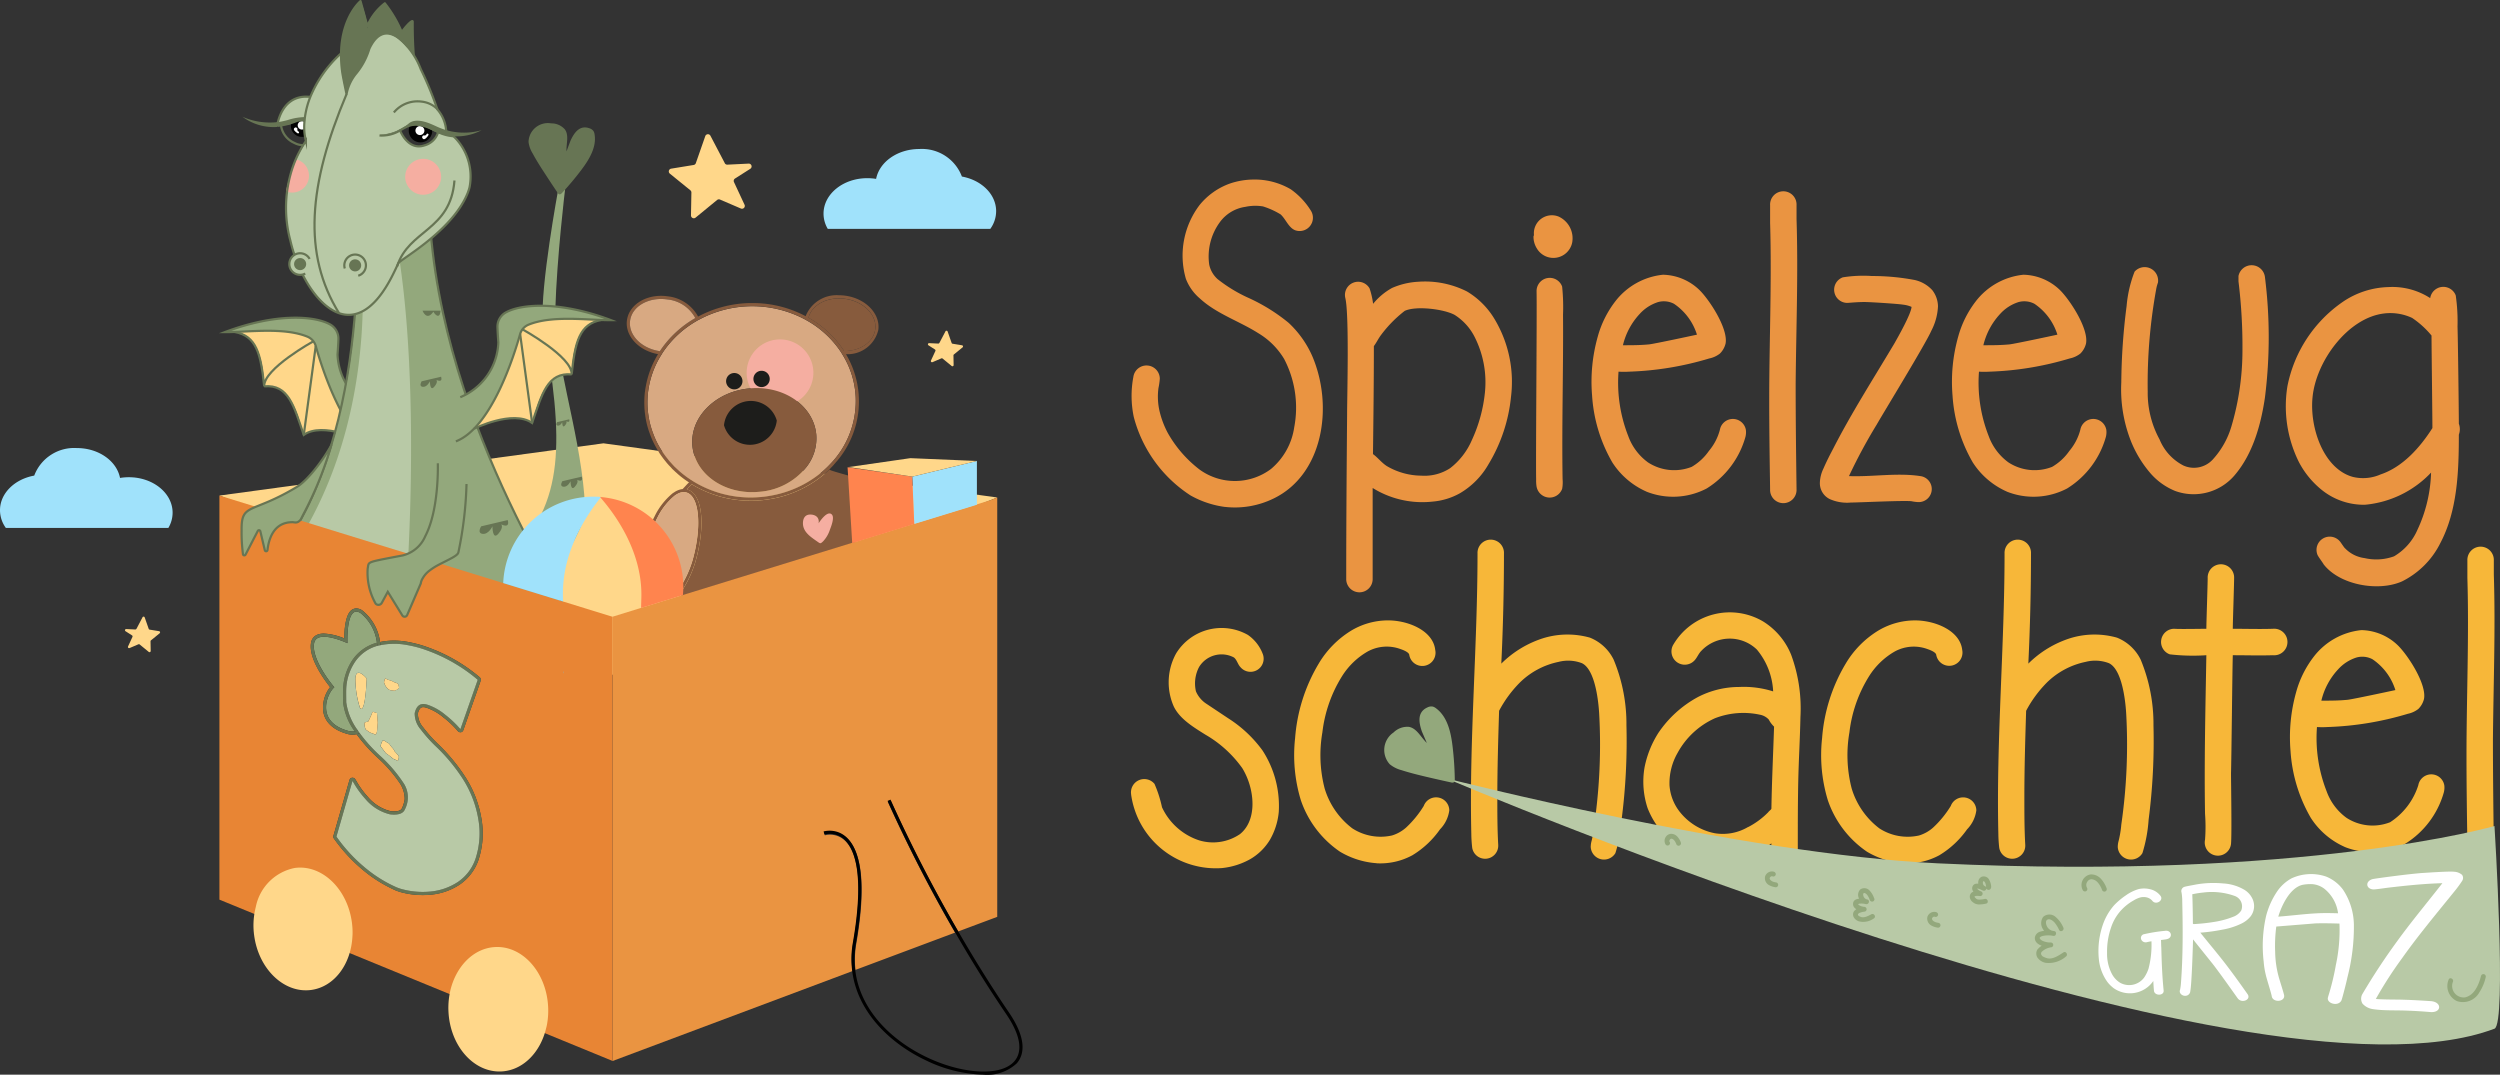 <svg xmlns="http://www.w3.org/2000/svg" xmlns:xlink="http://www.w3.org/1999/xlink" width="282.288" height="121.344" viewBox="0 0 282.288 121.344">
  <rect x="0" y="0" width="282.288" height="121.344" fill="#333333" stroke="none"/>
  <defs>
    <clipPath id="clip-path">
      <rect id="Rechteck_74" data-name="Rechteck 74" width="3.385" height="3.358" fill="#f5aea1"/>
    </clipPath>
  </defs>
  <g id="spielzeug-schachtel-graz-logo" transform="translate(-815.712 -42.934)">
    <path id="Pfad_94" data-name="Pfad 94" d="M110.909,80.762a1.5,1.5,0,0,1,2.637-1.195,13.671,13.671,0,0,1,.846,2.637,7.043,7.043,0,0,0,4.179,3.733,5.4,5.4,0,0,0,4.627-.7c2.04-1.641,1.641-5.224.249-7.462a13.228,13.228,0,0,0-4.179-3.782c-1.343-.845-2.836-1.742-3.532-3.135a6.755,6.755,0,0,1,.249-6.02,6.026,6.026,0,0,1,8.109-2.09,4.6,4.6,0,0,1,1.692,2.19,1.483,1.483,0,0,1-2.537,1.443c-.3-.3-.4-.846-.747-1.095a2.973,2.973,0,0,0-3.93,1.095,3.991,3.991,0,0,0-.348,2.736,3.146,3.146,0,0,0,1.243,1.443c.3.2,2.09,1.393,2.389,1.592a14.217,14.217,0,0,1,3.88,3.632,11.491,11.491,0,0,1,1.841,6.965,7.724,7.724,0,0,1-1,3.135,6.28,6.28,0,0,1-2.238,2.189,8.2,8.2,0,0,1-3.185,1,9.655,9.655,0,0,1-10.249-8.308" transform="translate(832.527 51.88)" fill="#f7b739"/>
    <path id="Pfad_95" data-name="Pfad 95" d="M137.025,88.595A9.353,9.353,0,0,1,132.9,87.3a11.5,11.5,0,0,1-4.429-5.822,17.5,17.5,0,0,1-.646-7.014,19.168,19.168,0,0,1,2.637-8.36,10.879,10.879,0,0,1,3.632-3.732,8.092,8.092,0,0,1,4.08-1.193c2.288-.05,5.224,1.095,5.472,3.333a1.493,1.493,0,1,1-2.934.547c-.05-.3-.7-.547-1-.647a4.469,4.469,0,0,0-3.732.3,8.293,8.293,0,0,0-2.836,2.736,15.278,15.278,0,0,0-2.239,6.368,15.029,15.029,0,0,0,.249,6.319,8.831,8.831,0,0,0,3.135,4.528,5.875,5.875,0,0,0,4.477.8,4.236,4.236,0,0,0,1.592-.895,11.572,11.572,0,0,0,1.991-2.438,1.489,1.489,0,0,1,2.885.5,3.774,3.774,0,0,1-1.045,2.138,10.354,10.354,0,0,1-3.134,2.936,7.609,7.609,0,0,1-4.03.9" transform="translate(834.125 51.808)" fill="#f7b739"/>
    <path id="Pfad_96" data-name="Pfad 96" d="M159.477,87.5a2.484,2.484,0,0,1,.1-.646,11.969,11.969,0,0,0,.3-1.842,62.816,62.816,0,0,0,.547-12.587c-.1-1.592-.5-4.926-1.941-5.622a4.334,4.334,0,0,0-2.637-.149,8.754,8.754,0,0,0-4.379,2.339,13.487,13.487,0,0,0-2.339,3.184c-.1,3.233-.2,6.468-.2,9.751,0,1.791,0,3.583.1,5.373a1.48,1.48,0,0,1-2.936.348,14.873,14.873,0,0,1-.1-1.542c-.249-10.547.7-21.145.7-31.694a1.494,1.494,0,1,1,2.985,0c0,4.13-.1,8.309-.3,12.438a11.753,11.753,0,0,1,4.776-2.885,9.341,9.341,0,0,1,5.224-.05,5.065,5.065,0,0,1,2.687,2.489,18.919,18.919,0,0,1,1.443,7.413,69.071,69.071,0,0,1-.547,10.647,16.329,16.329,0,0,1-.7,3.782,1.5,1.5,0,0,1-2.787-.747" transform="translate(835.855 51.016)" fill="#f7b739"/>
    <path id="Pfad_97" data-name="Pfad 97" d="M178.288,87.433a3.221,3.221,0,0,1-.1-1,9.926,9.926,0,0,1-3.98,1.791,9.216,9.216,0,0,1-10-5.771,9.511,9.511,0,0,1-.348-4.577A11.322,11.322,0,0,1,165.4,74a12.619,12.619,0,0,1,4.478-4.08,10.144,10.144,0,0,1,4.676-1.144,10.973,10.973,0,0,1,3.831.5,7.955,7.955,0,0,0-1.841-4.727,4.417,4.417,0,0,0-6.27.15c-.3.3-.448.7-.7,1a1.5,1.5,0,0,1-2.437-1.742,7.4,7.4,0,0,1,10.1-2.587,7.9,7.9,0,0,1,3.184,3.782,17.556,17.556,0,0,1,1.045,7.015c-.049,2.438-.2,4.925-.249,7.363s-.049,4.876-.049,7.314a1.49,1.49,0,0,1-2.886.6M175.552,84.6a8.818,8.818,0,0,0,2.288-1.692c.05-.1.348-.3.348-.4.05-3.086.2-6.17.3-9.254a3,3,0,0,1-.6-.8,1.8,1.8,0,0,0-1-.546,8.858,8.858,0,0,0-5.075.4,9,9,0,0,0-4.229,3.931,6.846,6.846,0,0,0-.9,3.682A5.445,5.445,0,0,0,167.94,83a6.673,6.673,0,0,0,3.83,2.288,5.6,5.6,0,0,0,3.782-.7" transform="translate(837.543 51.727)" fill="#f7b739"/>
    <path id="Pfad_98" data-name="Pfad 98" d="M191.374,88.595a9.353,9.353,0,0,1-4.129-1.293,11.5,11.5,0,0,1-4.429-5.822,17.5,17.5,0,0,1-.646-7.014,19.168,19.168,0,0,1,2.637-8.36,10.879,10.879,0,0,1,3.632-3.732,8.092,8.092,0,0,1,4.08-1.193c2.288-.05,5.224,1.095,5.472,3.333a1.493,1.493,0,1,1-2.935.547c-.049-.3-.7-.547-.994-.647a4.469,4.469,0,0,0-3.732.3,8.293,8.293,0,0,0-2.836,2.736,15.278,15.278,0,0,0-2.239,6.368,15.03,15.03,0,0,0,.249,6.319,8.831,8.831,0,0,0,3.135,4.528,5.875,5.875,0,0,0,4.477.8,4.227,4.227,0,0,0,1.592-.895,11.537,11.537,0,0,0,1.991-2.438,1.49,1.49,0,0,1,2.886.5,3.776,3.776,0,0,1-1.046,2.138A10.366,10.366,0,0,1,195.4,87.7a7.607,7.607,0,0,1-4.03.9" transform="translate(839.285 51.808)" fill="#f7b739"/>
    <path id="Pfad_99" data-name="Pfad 99" d="M213.826,87.5a2.532,2.532,0,0,1,.1-.646,11.969,11.969,0,0,0,.3-1.842,62.815,62.815,0,0,0,.547-12.587c-.1-1.592-.5-4.926-1.941-5.622a4.334,4.334,0,0,0-2.637-.149,8.754,8.754,0,0,0-4.379,2.339,13.452,13.452,0,0,0-2.338,3.184c-.1,3.233-.2,6.468-.2,9.751,0,1.791,0,3.583.1,5.373a1.48,1.48,0,0,1-2.936.348,14.877,14.877,0,0,1-.1-1.542c-.249-10.547.7-21.145.7-31.694a1.494,1.494,0,1,1,2.985,0c0,4.13-.1,8.309-.3,12.438a11.753,11.753,0,0,1,4.776-2.885,9.341,9.341,0,0,1,5.224-.05,5.065,5.065,0,0,1,2.687,2.489,18.919,18.919,0,0,1,1.443,7.413,69.075,69.075,0,0,1-.547,10.647,16.331,16.331,0,0,1-.7,3.782,1.5,1.5,0,0,1-2.787-.747" transform="translate(841.015 51.016)" fill="#f7b739"/>
    <path id="Pfad_100" data-name="Pfad 100" d="M222.083,86.508a19.312,19.312,0,0,0,0-2.936c-.1-5.971.049-11.941.149-17.911a22.706,22.706,0,0,1-4.129-.1,1.487,1.487,0,0,1,.546-2.886c.449.05,3.135,0,3.583,0,0-.7.15-5.025.15-5.722a1.494,1.494,0,1,1,2.985,0c0,.7-.15,5.026-.15,5.722,1.493,0,3.035.05,4.529,0a1.5,1.5,0,1,1,0,2.986c-1.543.049-3.035,0-4.529,0-.049,1.641-.149,11.692-.2,13.333,0,1.046.1,6.916,0,7.961a1.487,1.487,0,1,1-2.936-.448" transform="translate(842.611 51.258)" fill="#f7b739"/>
    <path id="Pfad_101" data-name="Pfad 101" d="M236.593,86.659a8.788,8.788,0,0,1-3.831-3.284,17.218,17.218,0,0,1-2.288-7.563,18.775,18.775,0,0,1,.647-6.667,11.5,11.5,0,0,1,1.991-3.98,7.777,7.777,0,0,1,5.373-2.985,6.107,6.107,0,0,1,4.13,1.741c1.193,1.195,3.233,4.379,2.934,6.02a2.387,2.387,0,0,1-.646,1.145,2.9,2.9,0,0,1-1.195.546,35.171,35.171,0,0,1-9.055,1.492,9.437,9.437,0,0,1-1.193,0,16.483,16.483,0,0,0,1.094,7.264,6.358,6.358,0,0,0,2.239,2.986,5.411,5.411,0,0,0,4.925.5,7.769,7.769,0,0,0,3.185-4.18,1.491,1.491,0,0,1,2.935,0,2.15,2.15,0,0,1-.05.8,10.035,10.035,0,0,1-4.379,5.822,8.164,8.164,0,0,1-6.816.348m-2.637-16.518c1,0,1.989,0,2.985-.1.747-.1,4.678-.945,5.374-1.095a6.555,6.555,0,0,0-2.587-3.482,2.459,2.459,0,0,0-1.791-.2,4.724,4.724,0,0,0-2.089,1.343,7.862,7.862,0,0,0-1.891,3.532" transform="translate(843.872 51.903)" fill="#f7b739"/>
    <path id="Pfad_102" data-name="Pfad 102" d="M248.716,87.228c-.049-3.333-.1-6.667-.1-10,0-6.717.3-13.384.1-20.1V55.137a1.494,1.494,0,1,1,2.985,0v1.592c.2,6.219-.049,12.438-.1,18.659,0,3.979.05,7.91.1,11.841a1.494,1.494,0,1,1-2.985,0" transform="translate(845.601 51.085)" fill="#f7b739"/>
    <path id="Pfad_103" data-name="Pfad 103" d="M121.5,52.686a10.842,10.842,0,0,1-3.88-1.293,15.084,15.084,0,0,1-6.418-8.857,11.553,11.553,0,0,1-.05-4.528,1.5,1.5,0,0,1,2.986.2,7.457,7.457,0,0,1-.15,1.045,7.293,7.293,0,0,0,.15,2.737,10.273,10.273,0,0,0,.9,2.338,13.628,13.628,0,0,0,3.582,4.13,6.8,6.8,0,0,0,8.061-.049,7.554,7.554,0,0,0,2.637-4.727,11.852,11.852,0,0,0-1.144-7.713,8.44,8.44,0,0,0-2.885-2.885c-2.19-1.394-4.727-2.189-6.618-3.931a5.457,5.457,0,0,1-1.592-2.239,9.455,9.455,0,0,1,1.542-8.308,7.779,7.779,0,0,1,3.434-2.438,8.483,8.483,0,0,1,2.488-.448,8.085,8.085,0,0,1,4.378,1.095,8.267,8.267,0,0,1,2.289,2.437,1.5,1.5,0,0,1-1.791,2.19c-.747-.3-1.045-1.244-1.642-1.791a9.013,9.013,0,0,0-1.989-.9,5.366,5.366,0,0,0-1.991.05,4.315,4.315,0,0,0-2.885,1.741,6.552,6.552,0,0,0-1.195,4.776,3.06,3.06,0,0,0,.946,1.642,16.686,16.686,0,0,0,3.532,2.139,20.518,20.518,0,0,1,4.477,2.786,11.409,11.409,0,0,1,2.687,3.782c2.438,5.721,1.195,13.383-4.379,16.07a9.934,9.934,0,0,1-5.472.945" transform="translate(832.533 47.49)" fill="#ea9441"/>
    <path id="Pfad_104" data-name="Pfad 104" d="M133.1,59.795c0-6.219.049-12.438.1-18.658,0-1.94.249-11.144-.2-13.035a1.488,1.488,0,0,1,2.736-1.095,9.013,9.013,0,0,1,.4,1.742,7.329,7.329,0,0,1,2.138-1.791,8.461,8.461,0,0,1,2.935-.7,10.513,10.513,0,0,1,5.523,1.095,9.015,9.015,0,0,1,3.184,3.234,13.777,13.777,0,0,1,1.791,8.658,18.168,18.168,0,0,1-2.537,7.611,8.893,8.893,0,0,1-3.234,3.284,7.643,7.643,0,0,1-3.135.946,10.617,10.617,0,0,1-6.716-1.543v10.25a1.493,1.493,0,1,1-2.985,0M141.6,48.153a5.289,5.289,0,0,0,3.234-.845,8.008,8.008,0,0,0,2.437-3.135,16.912,16.912,0,0,0,1.492-5.423,11.309,11.309,0,0,0-1.094-6.12,6.314,6.314,0,0,0-2.339-2.637c-1.195-.647-4.328-1.046-5.622-.449a14.071,14.071,0,0,0-2.687,2.737c-.3.4-.5.845-.8,1.244,0,4.08-.049,8.109-.1,12.19.546.4.945.945,1.542,1.342a7.787,7.787,0,0,0,3.931,1.095" transform="translate(834.621 48.491)" fill="#ea9441"/>
    <path id="Pfad_105" data-name="Pfad 105" d="M152.8,23.178a2.481,2.481,0,0,1-.4-1.393.379.379,0,0,0,.049-.2,2.034,2.034,0,0,1,2.787-2.04,2.7,2.7,0,0,1,1.543,2.886,2.166,2.166,0,0,1-3.98.746m-.05,26.867a4.322,4.322,0,0,1-.049-.8c-.05-2.637.1-18.658.049-21.245a1.487,1.487,0,0,1,2.886-.547,22.535,22.535,0,0,1,.1,3.185c.05,6.169-.149,12.388-.049,18.557a4.084,4.084,0,0,1-.049,1.095,1.5,1.5,0,0,1-2.886-.249" transform="translate(836.466 47.842)" fill="#ea9441"/>
    <path id="Pfad_106" data-name="Pfad 106" d="M164.566,50.011a8.787,8.787,0,0,1-3.831-3.284,17.218,17.218,0,0,1-2.288-7.563,18.776,18.776,0,0,1,.647-6.667,11.5,11.5,0,0,1,1.991-3.98,7.777,7.777,0,0,1,5.373-2.985,6.1,6.1,0,0,1,4.129,1.741c1.195,1.195,3.234,4.379,2.936,6.02a2.381,2.381,0,0,1-.646,1.145,2.9,2.9,0,0,1-1.195.546,35.171,35.171,0,0,1-9.055,1.492,9.436,9.436,0,0,1-1.193,0,16.483,16.483,0,0,0,1.094,7.264,6.358,6.358,0,0,0,2.239,2.986,5.411,5.411,0,0,0,4.925.5,6.067,6.067,0,0,0,1.941-1.792,6.118,6.118,0,0,0,1.244-2.388,1.491,1.491,0,0,1,2.936,0,2.15,2.15,0,0,1-.05.8,10.037,10.037,0,0,1-4.378,5.822,8.166,8.166,0,0,1-6.817.348M161.93,33.493c1,0,1.99,0,2.985-.1.747-.1,4.678-.945,5.374-1.095a6.555,6.555,0,0,0-2.587-3.482,2.459,2.459,0,0,0-1.791-.2,4.724,4.724,0,0,0-2.089,1.343,7.863,7.863,0,0,0-1.891,3.532" transform="translate(837.035 48.424)" fill="#ea9441"/>
    <path id="Pfad_107" data-name="Pfad 107" d="M176.809,50.58c-.049-3.333-.1-6.667-.1-10,0-6.717.3-13.384.1-20.1V18.489a1.494,1.494,0,1,1,2.985,0v1.592c.2,6.219-.049,12.438-.1,18.659,0,3.979.05,7.91.1,11.841a1.494,1.494,0,1,1-2.985,0" transform="translate(838.775 47.606)" fill="#ea9441"/>
    <path id="Pfad_108" data-name="Pfad 108" d="M185.417,51.245a4.765,4.765,0,0,1-2.388-.4,1.993,1.993,0,0,1-1.095-1.891,3.923,3.923,0,0,1,.4-1.543c.348-.8.7-1.492,1.095-2.239,2.089-4.08,4.577-7.96,6.916-11.891.4-.7,1.89-3.333,1.94-4.129a3.328,3.328,0,0,0-.946-.25c-.6-.1-3.732-.3-4.378-.3-.6,0-1.244.049-1.891.1a1.488,1.488,0,0,1-.547-2.886,14.489,14.489,0,0,1,3.284-.149,25.578,25.578,0,0,1,4.826.448,3.828,3.828,0,0,1,1.989,1.144,3.062,3.062,0,0,1,.647,1.841,6.61,6.61,0,0,1-.747,2.737c-.646,1.492-5.373,9.2-6.169,10.6a60.087,60.087,0,0,0-3.135,5.822c2.687.1,5.423-.4,8.061,0a1.474,1.474,0,0,1-.2,2.936,4.4,4.4,0,0,1-.8-.1c-.946-.1-5.921.149-6.866.149" transform="translate(839.271 48.434)" fill="#ea9441"/>
    <path id="Pfad_109" data-name="Pfad 109" d="M201.737,50.011a8.787,8.787,0,0,1-3.831-3.284,17.218,17.218,0,0,1-2.288-7.563,18.776,18.776,0,0,1,.647-6.667,11.5,11.5,0,0,1,1.991-3.98,7.777,7.777,0,0,1,5.373-2.985,6.107,6.107,0,0,1,4.13,1.741c1.193,1.195,3.233,4.379,2.934,6.02a2.382,2.382,0,0,1-.646,1.145,2.9,2.9,0,0,1-1.195.546,35.172,35.172,0,0,1-9.055,1.492,9.436,9.436,0,0,1-1.193,0,16.484,16.484,0,0,0,1.094,7.264,6.358,6.358,0,0,0,2.239,2.986,5.411,5.411,0,0,0,4.925.5,6.067,6.067,0,0,0,1.941-1.792,6.1,6.1,0,0,0,1.244-2.388,1.491,1.491,0,0,1,2.936,0,2.15,2.15,0,0,1-.05.8,10.034,10.034,0,0,1-4.379,5.822,8.164,8.164,0,0,1-6.816.348M199.1,33.493c1,0,1.99,0,2.985-.1.747-.1,4.678-.945,5.374-1.095a6.555,6.555,0,0,0-2.587-3.482,2.459,2.459,0,0,0-1.791-.2,4.724,4.724,0,0,0-2.089,1.343,7.863,7.863,0,0,0-1.891,3.532" transform="translate(840.564 48.424)" fill="#ea9441"/>
    <path id="Pfad_110" data-name="Pfad 110" d="M219.137,50.054a7.351,7.351,0,0,1-2.935-2.139,12.956,12.956,0,0,1-2.089-3.482,15.941,15.941,0,0,1-1.095-6.667,70.813,70.813,0,0,1,.6-8.608,13.839,13.839,0,0,1,.9-3.88,1.519,1.519,0,0,1,2.638,1.244,4.1,4.1,0,0,0-.2.747A59.566,59.566,0,0,0,216,38.81a10.965,10.965,0,0,0,1.344,5.423,5.75,5.75,0,0,0,2.687,2.934,2.886,2.886,0,0,0,3.284-.646,9.5,9.5,0,0,0,2.139-3.781,30.26,30.26,0,0,0,1.244-8.459,60.441,60.441,0,0,0-.448-7.91v-.6a1.513,1.513,0,0,1,2.985.1,54.31,54.31,0,0,1,0,13.633c-.448,3.035-1.344,6.27-3.333,8.657a6.078,6.078,0,0,1-6.767,1.891" transform="translate(842.221 48.331)" fill="#ea9441"/>
    <path id="Pfad_111" data-name="Pfad 111" d="M234.245,58.1c-.1-.2-.647-.9-.7-1.095a1.494,1.494,0,0,1,2.537-1.492c.1.1.5.746.6.8a3.7,3.7,0,0,0,2.19,1.095,5.857,5.857,0,0,0,3.333-.2,6.434,6.434,0,0,0,2.638-2.986,16.234,16.234,0,0,0,1.542-6.468,11.717,11.717,0,0,1-7.463,3.632,7.563,7.563,0,0,1-4.776-1.592,9.946,9.946,0,0,1-2.687-3.233A14.156,14.156,0,0,1,230.165,38a15.112,15.112,0,0,1,6.219-9.5,9.575,9.575,0,0,1,5.175-1.692,7.872,7.872,0,0,1,4.727,1.244,1.5,1.5,0,0,1,2.885-.3,20.73,20.73,0,0,1,.2,3.533c.049,1.342.149,9.6.149,10.945a1.787,1.787,0,0,1,0,1.244c0,4.13-.149,8.558-2.089,12.24a9.6,9.6,0,0,1-4.329,4.328c-2.687,1.193-7.064.4-8.856-1.94m6.468-10.15c2.488-.845,4.428-3.035,5.822-5.224,0-1.294-.1-9.155-.1-10.449a10.294,10.294,0,0,0-2.19-1.989,5.836,5.836,0,0,0-3.184-.5c-4.08.5-7.662,5.373-8.06,9.453-.348,3.434,1.244,8.11,4.578,9.006a4.9,4.9,0,0,0,3.134-.3" transform="translate(843.832 48.542)" fill="#ea9441"/>
    <path id="Pfad_112" data-name="Pfad 112" d="M261.764,82.853s-21.358,6.178-62.838,4.212c-22.257-1.053-55.52-9.6-55.52-9.6s90.684,38.678,118.358,28.272c1.4-.526,0-22.882,0-22.882" transform="translate(835.614 53.354)" fill="#b8c9a6"/>
    <path id="Pfad_113" data-name="Pfad 113" d="M141.817,74.173c-.678-.63-1.114-1.65-2.022-1.816a2.213,2.213,0,0,0-1.734.633,2.39,2.39,0,0,0-.432,3.588,3.463,3.463,0,0,0,1.317.666c.934.3,1.89.537,2.844.762q1.394.328,2.793.631a.4.4,0,0,0,.241,0c.135-.061.151-.242.149-.39a35.9,35.9,0,0,0-.253-3.709c-.19-1.59-.578-3.324-1.864-4.277a1.045,1.045,0,0,0-.37-.194.942.942,0,0,0-.6.094c-1.109.506-1.027,1.569-.627,2.722Z" transform="translate(835.006 52.65)" fill="#93a87c"/>
    <path id="Pfad_114" data-name="Pfad 114" d="M212.281,100a3.35,3.35,0,0,1-.609-.619,5.259,5.259,0,0,1-.97-2.626,9.088,9.088,0,0,1,.561-4.124,6.577,6.577,0,0,1,1.169-1.915,8.14,8.14,0,0,1,1.327-1.116,4.91,4.91,0,0,1,1.439-.707,2.818,2.818,0,0,1,1.268.01,2.035,2.035,0,0,1,1.21.764c.353.506-.477,1.041-.9.59a1.19,1.19,0,0,0-.705-.435,1.639,1.639,0,0,0-.624,0,2.861,2.861,0,0,0-.788.337,5.667,5.667,0,0,0-1.7,1.437,5.377,5.377,0,0,0-.888,1.68,8.221,8.221,0,0,0-.437,2.824,4.863,4.863,0,0,0,.523,2.327,2.587,2.587,0,0,0,.95,1.043,2.106,2.106,0,0,0,2.711-.584,4.1,4.1,0,0,0,.495-1,10.582,10.582,0,0,0,.333-3.1c-.181.032-.359.062-.539.109-.6.108-.9-.616-.393-.886a17.8,17.8,0,0,1,2.449-.4c.749-.137.957.793.206.939-.074.032-.575.08-.649.1.019.113.02.725.038.838.039,1.623.1,3.259.264,4.865.056.609-1.038.62-1.094.016-.036-.365-.056-.729-.074-1.094a3.2,3.2,0,0,1-4.571.738" transform="translate(841.998 54.432)" fill="#fff"/>
    <path id="Pfad_115" data-name="Pfad 115" d="M225.581,101.274c-.888-1.253-1.764-2.488-2.669-3.69-.791-1-1.594-1.986-2.366-2.96-.022.817-.15,5.054-.308,5.835a.551.551,0,0,1-.176.384c-.426.4-1.191-.022-.981-.529a5.275,5.275,0,0,0,.1-.761c.233-3.036.218-6.12.146-9.2a5.925,5.925,0,0,0-.078-1.012.5.5,0,0,1,.351-.653c.175-.06,1.064-.211,1.264-.256a11.43,11.43,0,0,1,3.061-.124,5.3,5.3,0,0,1,2.412.716,2.379,2.379,0,0,1,.924,1.029,1.925,1.925,0,0,1-.195,1.95,2.979,2.979,0,0,1-1.046.834,7.993,7.993,0,0,1-2.147.688,20.466,20.466,0,0,1-2.506.344c.824,1.028,1.7,2.071,2.548,3.145.965,1.23,1.878,2.508,2.782,3.788.458.637-.664,1.106-1.112.473M220.629,92.9a19.959,19.959,0,0,0,2.265-.241,9.9,9.9,0,0,0,2.173-.579,1.8,1.8,0,0,0,.916-.707,1.24,1.24,0,0,0-.727-1.648,7.674,7.674,0,0,0-3.537-.391,10.957,10.957,0,0,0-1.262.2c.038.419.072,2.9.071,3.3,0,.034.059.067.1.066" transform="translate(842.794 54.378)" fill="#fff"/>
    <path id="Pfad_116" data-name="Pfad 116" d="M228.623,101.148c-.043-.305-.6-2.062-.661-2.367a9.158,9.158,0,0,1-.256-1.577,15.168,15.168,0,0,1,.285-5.17,8.949,8.949,0,0,1,1.265-2.775,4.7,4.7,0,0,1,1.593-1.434,5.262,5.262,0,0,1,3.9-.207,4.468,4.468,0,0,1,1.912,1.472,7.341,7.341,0,0,1,1.234,3.972,22.726,22.726,0,0,1-.743,5.991c-.06.345-.521,2.145-.633,2.464a.547.547,0,0,1-.136.24c-.455.523-1.583.134-1.419-.477,0,0,.027-.093.028-.112a28,28,0,0,0,.869-3.572,18.617,18.617,0,0,0,.405-4.668c-.915-.025-1.843-.05-2.733-.019l-4.4.355a16.592,16.592,0,0,0-.128,2.848,11.3,11.3,0,0,0,.385,2.775c.067.29.588,1.868.631,2.159.084.746-1.271.824-1.4.1m.737-9c1.454-.105,2.946-.308,4.45-.381.765-.037,1.541-.018,2.3,0a4.235,4.235,0,0,0-1.562-2.778,2.593,2.593,0,0,0-1.314-.508,4.708,4.708,0,0,0-1.149.078c-1.468.354-2.4,2.478-2.724,3.586" transform="translate(843.607 54.291)" fill="#fff"/>
    <path id="Pfad_117" data-name="Pfad 117" d="M239.166,102.623a1.959,1.959,0,0,1-1.255-.622,1.069,1.069,0,0,1-.031-1.071,72.388,72.388,0,0,1,4.022-6.1c1.538-2.118,3.3-4.236,5.024-6.437-2.121.057-4.18.278-6.176.512-.261.032-1.374.2-1.628.193-.835-.062-.927-.9-.113-1.158.2-.05,1.223-.186,1.453-.219,1.34-.175,2.708-.355,4.1-.474.553-.031,3.137-.219,3.714-.145a1.5,1.5,0,0,1,.866.343.594.594,0,0,1,.01.693A13.413,13.413,0,0,1,248.3,89.3c-2.084,2.574-4.157,5.061-5.9,7.528a45.014,45.014,0,0,0-2.989,4.634c.365.059,2.134.074,2.512.073,1.2.024,2.431.088,3.679.174,1.3.09,1.265,1.337-.037,1.235-.885-.076-1.728-.128-2.56-.159-1.317-.061-2.61.016-3.844-.16" transform="translate(844.57 54.267)" fill="#fff"/>
    <path id="Pfad_118" data-name="Pfad 118" d="M207.316,92.977a3.178,3.178,0,0,0-.878-1.2,1.044,1.044,0,0,0-1.393,0,1.223,1.223,0,0,0-.026,1.386,1.559,1.559,0,0,0,1.209.761c.3.03.379-.495.072-.538a3.3,3.3,0,0,0-1.607.063.811.811,0,0,0-.592.692c-.02.845,1.195,1.066,1.812,1.074l-.072-.538a2.273,2.273,0,0,0-1.451.787.87.87,0,0,0,0,.9,1.45,1.45,0,0,0,.935.6,2.959,2.959,0,0,0,2.277-.7c.292-.194.019-.668-.277-.473-.491.325-1.2.814-1.813.659a2.119,2.119,0,0,1-.45-.175c-.035-.018-.062-.031-.093-.049s.053.045.012.01a.829.829,0,0,1-.061-.062c-.037-.039,0,.005-.045-.062a.3.3,0,0,1-.013-.37,1.881,1.881,0,0,1,1.123-.535.275.275,0,0,0-.073-.538,2.124,2.124,0,0,1-.948-.192.8.8,0,0,1-.253-.186.437.437,0,0,1-.054-.085c.015.03-.011-.082-.01-.039,0-.039,0-.047.045-.094a.634.634,0,0,1,.241-.127,2.868,2.868,0,0,1,1.221-.031c.025-.178.049-.358.073-.538a.982.982,0,0,1-.718-.46c-.131-.208-.275-.7.032-.838.286-.124.619.15.794.345a3.687,3.687,0,0,1,.508.828c.159.315.631.038.473-.276" transform="translate(841.375 54.687)" fill="#93a87c"/>
    <path id="Pfad_119" data-name="Pfad 119" d="M199.813,88.828a1.874,1.874,0,0,0-.24-.885.685.685,0,0,0-.886-.3c-.585.346-.361,1.258.173,1.525.312.157.587-.3.276-.472-.37-.206-1.195-.561-1.434.021-.212.518.415.919.807,1.076.049-.176.1-.351.146-.528a1.436,1.436,0,0,0-1,.108.6.6,0,0,0-.257.591.847.847,0,0,0,.358.542,1.055,1.055,0,0,0,.687.241,3.734,3.734,0,0,0,.786-.093c.344-.076.2-.6-.146-.529a3.062,3.062,0,0,1-.546.072.6.6,0,0,1-.41-.091,1.7,1.7,0,0,1-.174-.17c-.087-.085.038.066,0-.005s.014.064,0,.008a.282.282,0,0,0-.019-.067c-.008-.008,0,.074,0,.026,0-.012,0-.025,0-.037s.008-.059,0-.007,0,0,0-.007c.025-.053-.025.042-.009.015a.373.373,0,0,0,.021-.035c.01-.021-.047.051-.007.011s-.03.015-.005,0l.046-.026c.012-.008-.049.012.009,0,.022-.005.043-.013.066-.018s.077-.014.053-.011c.019,0,.118-.005.166-.005a2.231,2.231,0,0,1,.227.016.274.274,0,0,0,.146-.528,1,1,0,0,1-.387-.259c-.019-.02-.028-.038-.007-.005l-.028-.044c-.007-.011-.011-.024-.019-.035-.018-.026.015.054,0,.007,0-.013-.005-.028-.01-.041-.012-.028,0,.056,0,.026,0-.048,0,.007-.007.022.005-.012.02-.049,0-.008s0,.011,0,0c.016-.027-.044.05-.012.018s-.013.011-.021.015c.021-.013.036-.009.01-.008-.051,0,.091-.011,0,0a.789.789,0,0,1,.114,0c.021,0,.033,0,0,0,.024,0,.047.009.071.013.047.011.094.025.14.041a2.19,2.19,0,0,1,.348.163l.276-.472a.423.423,0,0,1-.233-.285c-.014-.055-.037-.247.046-.289s.186.142.212.2a1.567,1.567,0,0,1,.1.506.282.282,0,0,0,.274.274.276.276,0,0,0,.274-.274" transform="translate(840.739 54.313)" fill="#93a87c"/>
    <path id="Pfad_120" data-name="Pfad 120" d="M187.74,89.955a2.275,2.275,0,0,0-.519-.892.8.8,0,0,0-1.04-.134.879.879,0,0,0-.163,1.014,1.1,1.1,0,0,0,.791.65c.342.067.492-.446.146-.528-.46-.107-1.55-.263-1.6.475-.042.618.773.847,1.241.9-.024-.178-.049-.358-.073-.538a1.505,1.505,0,0,0-1.057.488.67.67,0,0,0-.036.68,1.034,1.034,0,0,0,.595.471,2.026,2.026,0,0,0,1.668-.326c.31-.168.034-.639-.277-.473-.333.178-.811.448-1.193.292-.041-.016-.28-.118-.283-.159,0-.007.065.056.015.008s.024.053,0,0c-.012-.025-.027-.049-.042-.073-.023-.042.015.061.005.01l-.011-.037c-.022-.082.007.041,0-.031-.005-.041,0-.032,0,.005a.157.157,0,0,1,.014-.05c-.037.073,0,0,.005,0,.037-.042-.038.036.008-.011a.491.491,0,0,1,.2-.128,2.19,2.19,0,0,1,.549-.13.271.271,0,0,0,.2-.3.278.278,0,0,0-.268-.238,1.3,1.3,0,0,1-.57-.183c-.055-.034-.018,0-.061-.048l-.039-.041c-.026-.03.036.051,0,0-.009-.013-.016-.027-.024-.042s-.007.028,0,.008-.027-.057,0-.013.007,0,0-.011c0,.007-.012.066,0,.026.012-.056-.025.059,0,.007s-.008.019-.012.014.071-.06,0-.007c.018-.013.1-.054.049-.033a.686.686,0,0,1,.112-.033,1.983,1.983,0,0,1,.765.061c.048-.175.1-.351.146-.528a.575.575,0,0,1-.408-.285c-.055-.1-.135-.354-.013-.435s.337.127.4.212a2.128,2.128,0,0,1,.276.542.282.282,0,0,0,.336.192.276.276,0,0,0,.192-.337" transform="translate(839.595 54.429)" fill="#93a87c"/>
    <path id="Pfad_121" data-name="Pfad 121" d="M177.286,87.1a.815.815,0,0,0-1,.531.891.891,0,0,0,.483,1,1.9,1.9,0,0,0,.641.211.274.274,0,1,0,.146-.528,2.49,2.49,0,0,1-.285-.062.738.738,0,0,1-.136-.047c.057.031,0,0-.015-.008s-.049-.025-.073-.039-.034-.021-.05-.032-.038-.033-.048-.034c.03.023.033.025.01.005l-.022-.019c-.018-.015-.034-.032-.049-.048a.2.2,0,0,1-.037-.044c.027.06.009.01,0-.007s-.039-.059-.035-.065c0,.011.008.021.012.032a.336.336,0,0,1-.012-.035.422.422,0,0,0-.013-.054c0,.044.005.05,0,.02v-.026c0-.027.018-.076,0,0,.005-.016.007-.034.011-.049a.208.208,0,0,0,.016-.048q-.026.059-.007.02a.2.2,0,0,1,.016-.03c.007-.01.027-.031.027-.042-.024.031-.03.038-.015.023l.016-.019c.014-.015.03-.027.044-.042s.009-.008-.022.016l.028-.019a.477.477,0,0,1,.045-.026l.032-.015-.03.012c.014-.014.059-.018.078-.023.054-.015-.05,0,.01,0,.013,0,.082-.008.012,0a.256.256,0,0,1,.084.024.276.276,0,0,0,.337-.191.282.282,0,0,0-.192-.337" transform="translate(838.731 54.265)" fill="#93a87c"/>
    <path id="Pfad_122" data-name="Pfad 122" d="M194.025,91.269a.815.815,0,0,0-1,.531.891.891,0,0,0,.483,1,1.9,1.9,0,0,0,.641.211.274.274,0,1,0,.146-.528,2.481,2.481,0,0,1-.285-.062.739.739,0,0,1-.136-.047c.057.031,0,0-.015-.008s-.049-.025-.073-.039-.034-.021-.05-.032-.038-.033-.048-.034c.03.023.033.025.01.005l-.022-.019a.684.684,0,0,1-.049-.048.2.2,0,0,1-.037-.044c.027.06.009.01,0-.007s-.039-.059-.035-.065c0,.011.008.021.012.032a.325.325,0,0,1-.012-.035.428.428,0,0,0-.013-.054c0,.044.005.05,0,.02v-.026c0-.027.018-.076,0,0,.005-.016.007-.034.011-.049a.207.207,0,0,0,.016-.048q-.026.059-.007.02a.2.2,0,0,1,.016-.03c.007-.01.027-.031.027-.042-.024.031-.03.038-.015.023l.016-.019c.014-.015.03-.027.044-.042s.009-.008-.022.016l.028-.019a.47.47,0,0,1,.045-.026l.032-.015-.03.012c.014-.014.059-.018.078-.023.054-.015-.05,0,.01,0,.013,0,.082-.008.012,0a.256.256,0,0,1,.084.024.276.276,0,0,0,.337-.191.282.282,0,0,0-.192-.337" transform="translate(840.32 54.66)" fill="#93a87c"/>
    <path id="Pfad_123" data-name="Pfad 123" d="M166.488,84.116a.27.27,0,0,1-.023-.038c-.012-.024-.013-.026,0-.007.01.037,0-.032-.007-.039s0-.013,0,.022c0-.014,0-.027,0-.042v-.021c0-.031,0-.027,0,.013a.328.328,0,0,1,.026-.106c.015-.054-.026.048,0,0,.008-.015.015-.031.024-.045s.045-.068.018-.028.01-.01.016-.018.043-.033.044-.039c0,.015-.053.035,0,0l.044-.024c-.037.015-.046.02-.026.012l.024-.008c.007,0,.047-.007.05-.012q-.066.007-.02,0h.026c.01,0,.073.008.03,0s.035.01.043.012a.271.271,0,0,1,.059.021c-.042-.022-.013-.005.011.008s.037.022.055.034.055.034.015.008a.626.626,0,0,1,.1.1c.015.015.028.033.044.049l-.008-.01a.454.454,0,0,1,.027.037c.026.037.049.077.072.117s.042.08.061.12a.639.639,0,0,1,.027.062c-.023-.065.011.026.015.037a.279.279,0,0,0,.336.192.276.276,0,0,0,.192-.336,1.908,1.908,0,0,0-.418-.7.954.954,0,0,0-.719-.3.775.775,0,0,0-.6.394.789.789,0,0,0,0,.8.274.274,0,0,0,.473-.276" transform="translate(837.75 53.898)" fill="#93a87c"/>
    <path id="Pfad_124" data-name="Pfad 124" d="M209.537,88.888a.637.637,0,0,1,.023-.671.575.575,0,0,1,.491-.3,1.049,1.049,0,0,1,.705.377,2.558,2.558,0,0,1,.475.823.283.283,0,0,0,.337.192.276.276,0,0,0,.191-.337,3.1,3.1,0,0,0-.683-1.134,1.473,1.473,0,0,0-1.12-.462,1.212,1.212,0,0,0-.891,1.788.28.28,0,0,0,.374.1.276.276,0,0,0,.1-.374" transform="translate(841.831 54.294)" fill="#93a87c"/>
    <path id="Pfad_125" data-name="Pfad 125" d="M246.792,98.264a1.881,1.881,0,0,0,.938,2.442,2.121,2.121,0,0,0,2.522-.982,5.229,5.229,0,0,0,.726-1.733.274.274,0,0,0-.528-.145c-.247.953-.723,2.2-1.813,2.438a1.3,1.3,0,0,1-1.372-1.744c.153-.315-.319-.592-.473-.276" transform="translate(845.413 55.27)" fill="#93a87c"/>
    <g id="Gruppe_43" data-name="Gruppe 43" transform="translate(78 272.337)">
      <path id="Pfad_207" data-name="Pfad 207" d="M32.111,70.738l43.366-5.9,44.461,6.116L76.489,88.172Z" transform="translate(730.377 -244.184)" fill="#ffd78a"/>
      <path id="Pfad_208" data-name="Pfad 208" d="M80.051,27.682S78,38.732,78.312,42.66c2.41,13.58,2.512,20.442-3.8,26.59l1.679,2.035s7.428-1.573,6.8-9.128-3.437-15.546-3.273-20.837c.189-6.106,1.109-13.666,1.109-13.666Z" transform="translate(720.693 -235.691)" fill="#93a87c"/>
      <path id="Pfad_209" data-name="Pfad 209" d="M49.613,60.56l-.91.052s-4.363-2.223-6.636-.73c-.745-2.51-1.505-5.8-4.465-5.481-.072-1.491-.246-6.146-3.593-6.133l4.42-.964,5.334.609,1.461,4.2Z" transform="translate(729.944 -240.179)" fill="#ffd78a"/>
      <path id="Pfad_210" data-name="Pfad 210" d="M50.427,61.77c-4.032-1.545-6.587-9.727-7.257-12.123a1.588,1.588,0,0,0-.923-1.038c-2.7-1.12-6.741-.5-9.334-.521,5.716-2.16,10.1-1.857,11.876-.869a1.844,1.844,0,0,1,.941,1.683c-.016.413-.045.971-.1,1.708.344,5.947,7.146,7.447,7.146,7.447Z" transform="translate(730.194 -239.986)" fill="#93a87c"/>
      <path id="Pfad_211" data-name="Pfad 211" d="M50.427,61.77c-4.017-1.54-6.568-9.666-7.25-12.1a1.637,1.637,0,0,0-.956-1.076c-2.7-1.1-6.724-.492-9.308-.51,5.716-2.16,10.1-1.857,11.876-.869a1.844,1.844,0,0,1,.941,1.683c-.016.413-.045.971-.1,1.708a6.961,6.961,0,0,0,4.3,6.18" transform="translate(730.194 -239.986)" fill="none" stroke="#677554" stroke-miterlimit="10" stroke-width="0.25"/>
      <path id="Pfad_212" data-name="Pfad 212" d="M43.263,49.577s-5.7,3.137-5.586,5.108c-.388-3.7-.878-5.693-3.339-6.142" transform="translate(729.869 -240.462)" fill="none" stroke="#677554" stroke-miterlimit="10" stroke-width="0.25"/>
      <path id="Pfad_213" data-name="Pfad 213" d="M49.687,62.629s-4.39-2.177-6.557-.651c-1.12-3.274-1.727-5.73-4.464-5.48" transform="translate(728.88 -242.275)" fill="none" stroke="#677554" stroke-miterlimit="10" stroke-width="0.25"/>
      <line id="Linie_9" data-name="Linie 9" y1="10.042" x2="1.353" transform="translate(772.011 -190.339)" fill="none" stroke="#677554" stroke-miterlimit="10" stroke-width="0.25"/>
      <path id="Pfad_214" data-name="Pfad 214" d="M73.864,74.47c.265-.939-16.4-24.777-15.524-50.095.128-3.739-8.318,1.815-8.318,1.815s2.326,23.553-6.716,38.69L43.2,65,70.529,75.939Z" transform="translate(727.845 -234.646)" fill="#93a87c"/>
      <path id="Pfad_215" data-name="Pfad 215" d="M43.2,65c9.042-15.137,6.825-38.808,6.825-38.808s8.469-5.553,8.318-1.815C57.321,49.511,74.129,73.531,73.864,74.47" transform="translate(727.845 -234.646)" fill="none" stroke="#677554" stroke-miterlimit="10" stroke-width="0.25"/>
      <path id="Pfad_216" data-name="Pfad 216" d="M50.6,31.955s3.147,18.365-6.246,34.262c8.1,3.878,11.754,4.616,11.754,4.616s2.12-29.953-2.949-44.551A6.776,6.776,0,0,0,50.6,31.955" transform="translate(727.58 -235.377)" fill="#b8c9a6"/>
      <path id="Pfad_217" data-name="Pfad 217" d="M57.826,6c-.22-.843,2.018-3.41,1.977-2.872a45.392,45.392,0,0,0,.3,5.659S58.052,6.866,57.826,6" transform="translate(724.507 -230.071)" fill="#677554"/>
      <path id="Pfad_218" data-name="Pfad 218" d="M57.826,6c-.22-.843,2.018-3.41,1.977-2.872a45.392,45.392,0,0,0,.3,5.659S58.052,6.866,57.826,6Z" transform="translate(724.507 -230.071)" fill="none" stroke="#677554" stroke-miterlimit="10" stroke-width="0.25"/>
      <path id="Pfad_219" data-name="Pfad 219" d="M60.825,16.457a3.342,3.342,0,0,0-.839-.554,4.125,4.125,0,0,0-1-2.49h0a38.311,38.311,0,0,0-1.877-4.551C54.783,4,52.736,3.36,47.96,7.225a13.752,13.752,0,0,0-3.326,4.787,9.849,9.849,0,0,0-.578,2.126c-.026.172-.046.338-.06.5a6.507,6.507,0,0,0,.145,2.336s-.024.039-.045.077A13.863,13.863,0,0,0,42.4,28.284c.279,1.025.939,2.9.939,2.9,1.027,2.5,5.785,10.07,10.408,1.291.27-.513.544-1.076.821-1.692.19-.421,6.059-3.625,7.8-7.928,1.187-2.928-.706-5.635-1.55-6.4M57.49,17.49c-1.834.627-2.725-1.643-2.745-1.693,1.008-.563,1.713-1.168,4.187.131l.115.058a2.18,2.18,0,0,1-1.557,1.5" transform="translate(728.136 -230.451)" fill="#b8c9a6"/>
      <path id="Pfad_220" data-name="Pfad 220" d="M47.355,15.015l-2,1.4s-.215.234-.456.487c-.068.073-.139.146-.208.217-.278.286-.519.518-.427.361.172-.3.149-.451,0-.515l-.035-.013a1.341,1.341,0,0,0-.55.014h0l-.027.005h0c-.211.039-2.078.319-2.082.278h0v0l0-.016c-.06.019-.12.035-.18.052l-.059.015-.119.029c-.039.008-.079.017-.118.024l-.059.012-.115.019-.1.015-.061.008-.122.013h-.007l-.053,0a2.244,2.244,0,0,1,.07-.435,4.485,4.485,0,0,1,.2-.6l.007-.016A4.07,4.07,0,0,1,42.15,14.6l.012-.008a2.491,2.491,0,0,1,1.491-.474h0c.083,0,.17.005.258.015.13.013.257.012.38.025l.012,0,.018,0Z" transform="translate(728.446 -232.598)" fill="#b8c9a6"/>
      <path id="Pfad_221" data-name="Pfad 221" d="M39.4,18.1a.162.162,0,0,0,.027.1,5.879,5.879,0,0,1-3.943-1.15,7.668,7.668,0,0,0,3.988.6,2.213,2.213,0,0,0-.071.435Z" transform="translate(729.606 -233.269)" fill="#677554"/>
      <path id="Pfad_222" data-name="Pfad 222" d="M44.307,14.137a3.733,3.733,0,0,0-.392-.028c-2.969-.054-3.35,3.3-3.35,3.3" transform="translate(728.446 -232.596)" fill="none" stroke="#677554" stroke-miterlimit="10" stroke-width="0.25"/>
      <path id="Pfad_223" data-name="Pfad 223" d="M43.677,20.535a2.063,2.063,0,0,1-1.059-.258,2.522,2.522,0,0,1-1.5-2" transform="translate(728.32 -233.549)" fill="none" stroke="#677554" stroke-miterlimit="10" stroke-width="0.25"/>
      <path id="Pfad_224" data-name="Pfad 224" d="M65.334,19.214a4.047,4.047,0,0,1,.014.421Z" transform="translate(722.789 -233.762)" fill="#85c226"/>
      <path id="Pfad_225" data-name="Pfad 225" d="M65.9,19.769a4.857,4.857,0,0,1-1.778-.471" transform="translate(723.066 -233.782)" fill="none" stroke="#677554" stroke-miterlimit="10" stroke-width="0.25"/>
      <path id="Pfad_226" data-name="Pfad 226" d="M57.855,19.052a3.976,3.976,0,0,1-2.319.566" transform="translate(725.027 -233.725)" fill="none" stroke="#677554" stroke-miterlimit="10" stroke-width="0.25"/>
      <path id="Pfad_227" data-name="Pfad 227" d="M62.47,18.989a1.327,1.327,0,1,1-2.523-.668,3.57,3.57,0,0,1,2.521.441,1.243,1.243,0,0,1,0,.228" transform="translate(724.048 -233.54)" fill="#020202"/>
      <path id="Pfad_228" data-name="Pfad 228" d="M62.492,19.677a.12.12,0,0,0-.221-.093.209.209,0,0,1-.205.138c-.117,0-.169-.029-.242.079a.182.182,0,0,0,0,.244c.112.16.26.106.389-.018a1.41,1.41,0,0,0,.266-.327.2.2,0,0,0,.011-.022" transform="translate(723.601 -233.831)" fill="#fff"/>
      <path id="Pfad_229" data-name="Pfad 229" d="M61.808,18.961a.506.506,0,1,1-.466-.544.507.507,0,0,1,.466.544" transform="translate(723.825 -233.58)" fill="#fff"/>
      <path id="Pfad_230" data-name="Pfad 230" d="M44.195,19.375A1.242,1.242,0,0,1,42.573,18.1a1.207,1.207,0,0,1,.052-.272,4.589,4.589,0,0,1,1.532-.28c-.012.076-.022.152-.031.228s-.013.124-.019.187a5.516,5.516,0,0,0-.013.552,4.885,4.885,0,0,0,.1.861" transform="translate(727.988 -233.381)" fill="#020202"/>
      <path id="Pfad_231" data-name="Pfad 231" d="M43.444,19.279a.113.113,0,0,0,.087-.208.2.2,0,0,1-.129-.192c0-.11.027-.158-.073-.226a.171.171,0,0,0-.228,0c-.15.1-.1.244.016.364a1.323,1.323,0,0,0,.306.249l.021.01" transform="translate(727.888 -233.625)" fill="#fff"/>
      <path id="Pfad_232" data-name="Pfad 232" d="M44.323,18.549a.474.474,0,1,1-.243-.855.464.464,0,0,1,.275.116c-.007.062-.013.125-.019.187a5.3,5.3,0,0,0-.013.552" transform="translate(727.76 -233.415)" fill="#fff"/>
      <path id="Pfad_233" data-name="Pfad 233" d="M43.728,17.091c-.017.127-.032.25-.042.369,0,.029-.005.058-.007.086h0l-.028,0-.186.017-.3.029h0l-.258.024c-.27.111-.53.2-.781.282q-.281.088-.546.15h0a6.8,6.8,0,0,1-.985.16.162.162,0,0,1-.026-.1V18.1a2.252,2.252,0,0,1,.07-.435l.013,0a10.173,10.173,0,0,0,1.086-.233,6.75,6.75,0,0,1,1.966-.338l.029,0" transform="translate(728.446 -233.277)" fill="#677554"/>
      <path id="Pfad_234" data-name="Pfad 234" d="M58.108,36.087c1.307-4.169,6.041-4.018,6.481-9.71" transform="translate(724.439 -235.399)" fill="none" stroke="#677554" stroke-miterlimit="10" stroke-width="0.25"/>
      <path id="Pfad_235" data-name="Pfad 235" d="M64.154,24.361a2.028,2.028,0,1,1-1.865-2.178,2.027,2.027,0,0,1,1.865,2.178" transform="translate(723.361 -233.645)" fill="#f5aea1"/>
      <path id="Pfad_236" data-name="Pfad 236" d="M45.757,22.819a1.9,1.9,0,0,1-2.78,1.539c-.018-.008-.037-.019-.054-.029a16.617,16.617,0,0,1,1.691-3.4l.039.017a1.9,1.9,0,0,1,1.1,1.878" transform="translate(724.112 -225.91) rotate(-8)" fill="#f5aea1"/>
      <path id="Pfad_237" data-name="Pfad 237" d="M48.793,38.468c-4.118-6.661-3.476-14.473.849-24.729" transform="translate(727.199 -232.512)" fill="none" stroke="#677554" stroke-miterlimit="10" stroke-width="0.25"/>
      <path id="Pfad_238" data-name="Pfad 238" d="M68.091,58.811l.91.052s4.363-2.223,6.636-.73c.745-2.51,1.505-5.8,4.465-5.481.072-1.491.246-6.146,3.593-6.133l-4.42-.964-5.334.609-1.461,4.2Z" transform="translate(722.159 -239.779)" fill="#ffd78a"/>
      <path id="Pfad_239" data-name="Pfad 239" d="M66.015,60.021c4.032-1.545,6.587-9.727,7.257-12.123a1.588,1.588,0,0,1,.923-1.038c2.7-1.12,6.741-.5,9.334-.521-5.716-2.16-10.1-1.857-11.876-.869a1.844,1.844,0,0,0-.941,1.683c.016.413.045.971.1,1.708-.344,5.947-7.146,7.447-7.146,7.447Z" transform="translate(723.171 -239.587)" fill="#93a87c"/>
      <path id="Pfad_240" data-name="Pfad 240" d="M66.712,60.021c4.017-1.54,6.568-9.666,7.25-12.1a1.637,1.637,0,0,1,.956-1.076c2.7-1.1,6.724-.492,9.308-.51-5.716-2.16-10.1-1.857-11.876-.869a1.844,1.844,0,0,0-.941,1.683c.016.413.045.971.1,1.708a6.961,6.961,0,0,1-4.3,6.18" transform="translate(722.474 -239.587)" fill="none" stroke="#677554" stroke-miterlimit="10" stroke-width="0.25"/>
      <path id="Pfad_241" data-name="Pfad 241" d="M76.419,47.828s5.7,3.137,5.586,5.108c.388-3.7.878-5.693,3.339-6.142" transform="translate(720.257 -240.062)" fill="none" stroke="#677554" stroke-miterlimit="10" stroke-width="0.25"/>
      <path id="Pfad_242" data-name="Pfad 242" d="M69.373,60.88s4.39-2.177,6.557-.651c1.12-3.274,1.727-5.73,4.464-5.48" transform="translate(721.866 -241.875)" fill="none" stroke="#677554" stroke-miterlimit="10" stroke-width="0.25"/>
      <line id="Linie_10" data-name="Linie 10" x1="1.353" y1="10.042" transform="translate(796.443 -191.689)" fill="none" stroke="#677554" stroke-miterlimit="10" stroke-width="0.25"/>
      <path id="Pfad_243" data-name="Pfad 243" d="M62.583,22.178l-.025.1c-.026.1-.056.193-.089.29-.022.064-.045.129-.069.193-.012.032-.025.066-.039.1-.082.2-.173.4-.272.6-2.012,4-7.378,6.914-7.558,7.315q-.416.925-.821,1.692C52.055,35.6,50.3,36.72,48.673,36.583h-.006a3.391,3.391,0,0,1-.825-.178c-1.646-.569-3.119-2.354-4.172-4.484q-.178-.361-.34-.733l0,0a17.077,17.077,0,0,1-.985-2.995,14.213,14.213,0,0,1,.337-8.456,12.313,12.313,0,0,1,1.248-2.514q.067-.1.127-.19c.022-.039.046-.077.046-.077a6.491,6.491,0,0,1-.146-2.336q.022-.238.06-.5a9.823,9.823,0,0,1,.579-2.126,13.729,13.729,0,0,1,3.325-4.786c2.893-2.343,4.786-3.029,6.345-2.127l.049.029a8.52,8.52,0,0,1,2.755,3.733,38.445,38.445,0,0,1,1.877,4.551v0a4.122,4.122,0,0,1,1,2.489l.027.012c.073.034.15.075.233.122l.032.019a3.283,3.283,0,0,1,.547.4A6.323,6.323,0,0,1,62.583,22.178Z" transform="translate(728.15 -230.446)" fill="none" stroke="#677554" stroke-miterlimit="10" stroke-width="0.25"/>
      <path id="Pfad_244" data-name="Pfad 244" d="M52.448,38.648a.682.682,0,1,1-.627-.732.682.682,0,0,1,.627.732" transform="translate(726.043 -238.034)" fill="#677554"/>
      <path id="Pfad_245" data-name="Pfad 245" d="M50.442,38.787a1.219,1.219,0,1,1,1.518.817" transform="translate(726.202 -237.875)" fill="none" stroke="#677554" stroke-miterlimit="10" stroke-width="0.25"/>
      <path id="Pfad_246" data-name="Pfad 246" d="M44.632,37.664a1.219,1.219,0,1,0-.492,1.653" transform="translate(728.041 -237.831)" fill="#b8c9a6"/>
      <path id="Pfad_247" data-name="Pfad 247" d="M43.043,38.5a.682.682,0,1,0,.583-.769.682.682,0,0,0-.583.769" transform="translate(727.882 -237.99)" fill="#677554"/>
      <path id="Pfad_248" data-name="Pfad 248" d="M44.632,37.664a1.219,1.219,0,1,0-.492,1.653" transform="translate(728.041 -237.831)" fill="none" stroke="#677554" stroke-miterlimit="10" stroke-width="0.25"/>
      <path id="Pfad_249" data-name="Pfad 249" d="M50.525,10.629s-2.2-6.8,1.579-10.5a11.941,11.941,0,0,1,.855,5.735c-.094,1.207-2.392,3.24-2.434,4.769" transform="translate(726.316 -229.402)" fill="#677554"/>
      <path id="Pfad_250" data-name="Pfad 250" d="M53.8,5.98a4.739,4.739,0,0,1,1.862-5.5A14.725,14.725,0,0,1,58.2,5.338s-2.874-3.7-4.4.642" transform="translate(725.483 -229.484)" fill="#677554"/>
      <path id="Pfad_251" data-name="Pfad 251" d="M57.391,5.212c-2.545-2.879-3.829-.684-4.288.3a7.969,7.969,0,0,1-1.535,2.846,5.165,5.165,0,0,0-1.038,2.268s-.454-2.142-.5-2.584C49.3,2.439,52.109.125,52.109.125l.771,2.8A6.426,6.426,0,0,1,54.854.373,14,14,0,0,1,57.234,4.9,1.852,1.852,0,0,0,57.391,5.212Z" transform="translate(726.311 -229.402)" fill="none" stroke="#677554" stroke-linejoin="round" stroke-width="0.25"/>
      <path id="Pfad_252" data-name="Pfad 252" d="M116.746,50.2c-.076-.127-.158-.253-.241-.38a11.244,11.244,0,0,0-3.642-3.363c-.113-.063-.221-.127-.336-.191a12.649,12.649,0,0,0-11.926.019,3.14,3.14,0,0,0-.317.171A11.485,11.485,0,0,0,96.548,49.9a3.962,3.962,0,0,0-.215.342,10.076,10.076,0,0,0-1.481,4c-.032.2-.051.4-.07.6a10.377,10.377,0,0,0-.025,1.171,9.507,9.507,0,0,0,.083.95,9.347,9.347,0,0,0,.513,2.09c.051.14.108.279.158.418a9.987,9.987,0,0,0,.8,1.545c.069.12.152.241.234.361s.159.228.241.336a.349.349,0,0,1,.025.032c.083.114.171.221.26.329s.184.228.285.336c.038.038.069.082.114.12v.006c.063.063.12.133.184.2a3.2,3.2,0,0,0,.253.26c.019.019.038.032.057.05.1.1.209.2.323.3s.221.2.336.292.228.184.348.272.241.184.361.266a.967.967,0,0,0,.095.063c.215.152.431.291.659.424a12.388,12.388,0,0,0,6.821,1.71c.177-.006.349-.019.526-.032.336-.025.665-.063.994-.12.165-.025.329-.057.495-.089a12.276,12.276,0,0,0,5.194-2.363c.208-.164.405-.329.6-.506a.306.306,0,0,0,.045-.045c.215-.19.418-.393.608-.595a10.255,10.255,0,0,0,2.894-7.474,9.958,9.958,0,0,0-1.52-4.947m-9.171,2.1a.671.671,0,1,1-.608.728.669.669,0,0,1,.608-.728m-3.078.272a.671.671,0,1,1,.114,1.336.671.671,0,1,1-.114-1.336m8.177,10.393a7.506,7.506,0,0,1-5.339,2.768c-.247.019-.437.032-.62.038h-.133c-3.585,0-6.492-2.261-6.758-5.257a.915.915,0,0,1-.006-.139c-.006-.089-.012-.191-.012-.279-.013-3.066,2.837-5.72,6.491-6.042q.39-.038.76-.038c3.585,0,6.486,2.261,6.758,5.257a5.235,5.235,0,0,1-1.14,3.692" transform="translate(716.07 -239.602)" fill="#d8a982"/>
      <path id="Pfad_253" data-name="Pfad 253" d="M116.8,53.4a3.767,3.767,0,1,1-3.767-3.767A3.767,3.767,0,0,1,116.8,53.4" transform="translate(712.755 -240.711)" fill="#f5aea1"/>
      <path id="Pfad_254" data-name="Pfad 254" d="M114.169,65.7a7.506,7.506,0,0,1-5.339,2.768c-.247.019-.437.032-.62.038h-.133c-3.585,0-6.492-2.261-6.758-5.257a.915.915,0,0,1-.006-.139c-.006-.089-.012-.191-.012-.279-.013-3.066,2.837-5.72,6.491-6.042q.39-.038.76-.038c3.585,0,6.486,2.261,6.758,5.257a5.235,5.235,0,0,1-1.14,3.692" transform="translate(714.574 -242.336)" fill="#875b3d"/>
      <path id="Pfad_255" data-name="Pfad 255" d="M121.939,67.419l.373.069a3.987,3.987,0,0,1-.265.311l-.152-.025Z" transform="translate(709.869 -244.773)" fill="#1d1d1b"/>
      <path id="Pfad_256" data-name="Pfad 256" d="M107.928,55.484a.674.674,0,1,1-.728-.608.67.67,0,0,1,.728.608" transform="translate(713.367 -241.908)" fill="#1d1d1b"/>
      <path id="Pfad_257" data-name="Pfad 257" d="M107.928,55.484a.674.674,0,1,1-.728-.608A.67.67,0,0,1,107.928,55.484Z" transform="translate(713.367 -241.908)" fill="none" stroke="#1d1d1b" stroke-linecap="round" stroke-linejoin="round" stroke-width="0.5"/>
      <path id="Pfad_258" data-name="Pfad 258" d="M111.918,55.131a.671.671,0,1,1-1.336.12.671.671,0,0,1,1.336-.12" transform="translate(712.454 -241.827)" fill="#1d1d1b"/>
      <path id="Pfad_259" data-name="Pfad 259" d="M111.918,55.131a.671.671,0,1,1-1.336.12.671.671,0,0,1,1.336-.12Z" transform="translate(712.454 -241.827)" fill="none" stroke="#1d1d1b" stroke-linecap="round" stroke-linejoin="round" stroke-width="0.5"/>
      <path id="Pfad_260" data-name="Pfad 260" d="M111.908,60.847a3.046,3.046,0,0,1-5.96.532,3.046,3.046,0,0,1,5.96-.532" transform="translate(713.514 -242.767)" fill="#1d1d1b"/>
      <path id="Pfad_261" data-name="Pfad 261" d="M111.529,56.254" transform="translate(712.237 -242.223)" fill="none" stroke="#1d1d1b" stroke-linecap="round" stroke-linejoin="round" stroke-width="0.5"/>
      <path id="Pfad_262" data-name="Pfad 262" d="M116.458,43.228a5.226,5.226,0,0,0-.766-.057,3.76,3.76,0,0,0-3.775,2.363,12.714,12.714,0,0,0-6.024-1.482c-.164,0-.323,0-.488.006a12.925,12.925,0,0,0-5.63,1.52,4.431,4.431,0,0,0-3.414-2.286,5.234,5.234,0,0,0-.766-.057c-2,0-3.623,1.153-3.851,2.73-.26,1.761,1.3,3.464,3.508,3.857a10.436,10.436,0,0,0-1.374,3.585c-.038.184-.069.367-.089.551-.025.158-.044.316-.057.481a11.02,11.02,0,0,0-.025,1.216,8.958,8.958,0,0,0,.083.981,9.577,9.577,0,0,0,.532,2.167l.164.437a10.773,10.773,0,0,0,.823,1.583,4.5,4.5,0,0,0,.253.393l.089.127c.057.076.108.146.177.241.089.12.184.235.272.342a4.5,4.5,0,0,0,.323.38v.012l.1.1s.152.158.171.177c.057.063.114.133.177.2.05.044.1.095.145.133.089.083.177.171.26.241a.67.67,0,0,0,.076.063c.108.108.228.209.349.31s.241.191.355.279.253.19.36.259a.543.543,0,0,0,.114.076c.07.05.14.1.215.145a3.289,3.289,0,0,0,.317.2,1.127,1.127,0,0,0,.146.095,12.722,12.722,0,0,0,6.517,1.767c.164,0,.336,0,.5-.006s.317-.019.475-.032h.069c.361-.032.7-.069,1.02-.127.171-.025.336-.057.507-.089a12.648,12.648,0,0,0,5.345-2.438c.216-.165.418-.336.627-.526l.069-.063c.089-.076.171-.158.254-.234h.006c.089-.095.158-.171.235-.254l.006-.006c.038-.032.063-.063.095-.095.076-.076.146-.158.215-.235a4.011,4.011,0,0,0,.266-.31,10.419,10.419,0,0,0,1.058-12.122,3.568,3.568,0,0,0,3.648-2.723c.259-1.806-1.381-3.541-3.667-3.876M92.1,46.015c.234-1.615,2.115-2.673,4.211-2.369a4.02,4.02,0,0,1,3.148,2.1c-.013.006-.032.019-.045.025a11.839,11.839,0,0,0-3.851,3.553,1.316,1.316,0,0,0-.1.158c-2.1-.3-3.6-1.856-3.363-3.471m25.473,8.759a10.251,10.251,0,0,1-2.895,7.474c-.19.2-.393.405-.608.595a.27.27,0,0,1-.044.045c-.2.177-.393.342-.6.507a12.267,12.267,0,0,1-5.194,2.362c-.164.032-.329.063-.494.089-.329.057-.659.095-.995.12-.177.013-.348.025-.525.032a12.386,12.386,0,0,1-6.821-1.71c-.228-.133-.444-.272-.659-.424a.844.844,0,0,1-.095-.063q-.181-.124-.361-.266c-.12-.089-.235-.177-.349-.272s-.228-.19-.336-.291-.221-.2-.323-.3c-.019-.019-.038-.032-.057-.051a3.2,3.2,0,0,1-.253-.259c-.064-.063-.12-.133-.184-.2v-.006c-.044-.038-.076-.083-.113-.12-.1-.107-.2-.221-.285-.336s-.177-.215-.259-.329c-.006-.006-.013-.019-.025-.032-.083-.107-.158-.221-.241-.336s-.164-.241-.235-.361a9.916,9.916,0,0,1-.8-1.545c-.051-.139-.108-.279-.158-.417a10.1,10.1,0,0,1-.6-3.04,10.393,10.393,0,0,1,.025-1.172c.019-.2.038-.4.069-.6a10.08,10.08,0,0,1,1.482-4,3.973,3.973,0,0,1,.215-.343,11.486,11.486,0,0,1,3.737-3.445,3.133,3.133,0,0,1,.316-.171,12.648,12.648,0,0,1,11.926-.019c.114.063.221.127.336.19a11.253,11.253,0,0,1,3.642,3.363c.082.127.164.253.241.38a9.961,9.961,0,0,1,1.52,4.947m2.2-7.721c-.209,1.431-1.717,2.426-3.515,2.42-.044-.076-.095-.152-.145-.228a11.689,11.689,0,0,0-3.756-3.471.936.936,0,0,0-.114-.063c.373-1.476,2.179-2.42,4.167-2.128,2.09.3,3.6,1.856,3.363,3.471" transform="translate(716.763 -239.235)" fill="#875b3d"/>
      <path id="Pfad_263" data-name="Pfad 263" d="M99.565,45.874l-.044.025a11.823,11.823,0,0,0-3.851,3.553,1.423,1.423,0,0,0-.1.158c-2.1-.3-3.6-1.856-3.363-3.471s2.115-2.673,4.211-2.369a4.02,4.02,0,0,1,3.148,2.1" transform="translate(716.656 -239.36)" fill="#d8a982"/>
      <path id="Pfad_264" data-name="Pfad 264" d="M125.846,47.16c-.209,1.431-1.717,2.426-3.515,2.42-.044-.076-.095-.152-.145-.228a11.689,11.689,0,0,0-3.756-3.471.936.936,0,0,0-.114-.063c.373-1.476,2.179-2.42,4.167-2.128,2.09.3,3.6,1.856,3.363,3.471" transform="translate(710.687 -239.341)" fill="#875b3d"/>
      <path id="Pfad_265" data-name="Pfad 265" d="M99.481,71.415a1.726,1.726,0,0,0-.272-.114.516.516,0,0,0-.095-.019c.235-.235.355-.4.57-.589a1.69,1.69,0,0,1,.158-.133l-.221-.285c-.1.076-.177.146-.254.216-.266.247-.45.475-.722.753a1.876,1.876,0,0,0-.583.159c-.006.006-.019.006-.025.012a1.922,1.922,0,0,0-.329.184c-.007.006-.019.013-.025.019a2.089,2.089,0,0,0-.177.113,7.764,7.764,0,0,0-2.027,2.6c0,.006-.006.006-.006.012s-.006.019-.012.025c-.051.095-.1.19-.146.292-.006.006-.006.019-.013.025a15.8,15.8,0,0,0-.88,2.16,1.438,1.438,0,0,1,.177.095c.165.095.329.2.495.31.12.089.247.177.367.272.032.025.069.051.107.076A8.373,8.373,0,0,0,94.737,77a15.334,15.334,0,0,1,.893-2.185c.051-.108.1-.215.158-.317a7.546,7.546,0,0,1,1.926-2.476c.057-.044.12-.089.177-.127s.12-.07.177-.1a1.469,1.469,0,0,1,.728-.2H98.8a.886.886,0,0,1,.285.044.671.671,0,0,1,.12.045c1.349.589,1.6,3.933.551,7.626a12.292,12.292,0,0,1-1.362,3v.006a4.326,4.326,0,0,1,.076.557l.228-.361a12.8,12.8,0,0,0,1.4-3.1c1.1-3.889.817-7.207-.62-8" transform="translate(716.145 -245.425)" fill="#875b3d"/>
      <path id="Pfad_266" data-name="Pfad 266" d="M99.853,79.705a12.293,12.293,0,0,1-1.362,3,1.069,1.069,0,0,0-.025-.146,7.565,7.565,0,0,0-1.988-3.8c-.146-.152-.3-.3-.45-.444a1.014,1.014,0,0,0-.076-.069,1.206,1.206,0,0,1-.089-.089c-.032-.032-.063-.057-.095-.089a.662.662,0,0,0-.108-.082,8.257,8.257,0,0,0-.829-.6,15.333,15.333,0,0,1,.893-2.185c.051-.108.1-.215.158-.316a7.522,7.522,0,0,1,1.926-2.477c.057-.044.12-.089.177-.127s.12-.069.177-.1a1.465,1.465,0,0,1,.728-.2H98.9a.866.866,0,0,1,.285.045.635.635,0,0,1,.12.044c1.349.589,1.6,3.934.551,7.626" transform="translate(716.051 -245.817)" fill="#d8a982"/>
      <path id="Pfad_267" data-name="Pfad 267" d="M118.453,79.481l-15.675,6.491-3.4.937c-.661,1.508.036-1.932.068-2.134a7.215,7.215,0,0,0,.146-1.457,5.872,5.872,0,0,0-.051-.8l.228-.361a12.8,12.8,0,0,0,1.4-3.1c1.1-3.889.817-7.207-.62-8a1.8,1.8,0,0,0-.272-.114.515.515,0,0,0-.095-.019c.235-.235.355-.4.57-.589a1.092,1.092,0,0,0,.145.095,12.718,12.718,0,0,0,6.518,1.768c.164,0,.336,0,.5-.007s.317-.019.475-.032h.069c.361-.032.7-.069,1.02-.127.171-.025.336-.057.507-.089a12.648,12.648,0,0,0,5.345-2.438c.216-.164.418-.336.627-.525l.069-.063c.089-.076.171-.159.254-.235h.006c.241.228,4.589,1.226,5.02,1.72Z" transform="translate(715.077 -245.06)" fill="#875b3d"/>
      <path id="Pfad_268" data-name="Pfad 268" d="M80.427,95.19q0,.481.009.719A10.185,10.185,0,0,1,73.808,88c2.17,1.653,6.619,5.275,6.619,7.194" transform="translate(720.853 -249.473)" fill="#da574f"/>
      <path id="Pfad_269" data-name="Pfad 269" d="M87.928,72.693c-.019.023-.039.047-.056.071l-.072-.081c.043,0,.086.006.128.01" transform="translate(717.657 -245.975)" fill="#da574f"/>
      <path id="Pfad_270" data-name="Pfad 270" d="M91.234,84.093c-.11,3.789-.1,6.252-.075,7.4a10.2,10.2,0,0,1-8.718.958c.047-.763.084-3.566-.056-8.433-.139-4.8,2.353-8.857,4.249-11.23,1.8,2.074,4.747,6.252,4.6,11.3" transform="translate(718.895 -245.999)" fill="#ffd78a"/>
      <path id="Pfad_271" data-name="Pfad 271" d="M98.013,90.221a10.2,10.2,0,0,1-4.158,5.208c0-.03,0-.062,0-.094,0-1.3,2.175-3.438,4.157-5.114" transform="translate(716.274 -249.981)" fill="#da574f"/>
      <path id="Pfad_272" data-name="Pfad 272" d="M133.075,72.766v47.352l-3.614,1.351-.8.3a164.973,164.973,0,0,1-7.613-14.788l-.328.145a163.849,163.849,0,0,0,7.594,14.77l-11.246,4.21a10.552,10.552,0,0,1,.1-3c2.439-14.094-3.336-12.624-3.646-12.541l-.012.006.107.341a2.425,2.425,0,0,1,2.186.53c1.194,1.048,2.344,3.907,1.011,11.608a10.458,10.458,0,0,0-.082,3.187l-2.268.852L89.626,136.4V86.231l3.233-1,4.724-1.457,34.708-10.7Z" transform="translate(717.24 -245.994)" fill="#ea9441"/>
      <path id="Pfad_273" data-name="Pfad 273" d="M70.916,84.448l-6.761-2.085L32.11,72.483V118.11l44.379,18.209V86.166Zm-9.089,26.777a9.983,9.983,0,0,1-.367,2.083,5.574,5.574,0,0,1-2.191,3.079,7.068,7.068,0,0,1-3.338,1.165c-.3.025-.6.039-.88.039a9.214,9.214,0,0,1-2.577-.362c-.152-.05-.3-.1-.462-.164A16.009,16.009,0,0,1,49,115.3a18.431,18.431,0,0,1-3.964-4.1.36.36,0,0,1-.051-.31l1.812-6.29a.348.348,0,0,1,.272-.253.261.261,0,0,1,.069-.006.365.365,0,0,1,.285.139,2.192,2.192,0,0,1,.165.26,9.9,9.9,0,0,0,1.285,1.767,4.958,4.958,0,0,0,2.027,1.444c.177.063.367.121.557.171.114.007.259.019.393.019.722,0,.836-.279.88-.367a3.652,3.652,0,0,0,.3-1.007,3.273,3.273,0,0,0-.488-1.716,15.758,15.758,0,0,0-2.508-2.914A17.984,17.984,0,0,1,47.6,99.432a2.076,2.076,0,0,1-.444.051,2.166,2.166,0,0,1-.652-.1c-1.913-.551-2.5-1.621-2.653-2.425a3.726,3.726,0,0,1,.76-2.844c-.64-.8-2.489-3.3-2.147-5.042.069-.373.354-1.007,1.457-1.007a6.88,6.88,0,0,1,2.286.545c.007-.868.107-2.464.7-3.085a.925.925,0,0,1,.665-.3,1.218,1.218,0,0,1,.671.228,5.448,5.448,0,0,1,2.008,3.566,7.7,7.7,0,0,1,1.565-.158,8.629,8.629,0,0,1,1.6.152,14.622,14.622,0,0,1,1.476.355A18.962,18.962,0,0,1,61.5,93a.366.366,0,0,1,.108.4l-1.957,5.566a.363.363,0,0,1-.272.242h-.063a.362.362,0,0,1-.279-.127,11.037,11.037,0,0,0-1.622-1.539,6.028,6.028,0,0,0-1.83-1.07l-.247-.076a1.012,1.012,0,0,0-.2-.025c-.133,0-.444,0-.62.7v.051a2.422,2.422,0,0,0,.62,1.564,15.8,15.8,0,0,0,1.7,1.894A20.619,20.619,0,0,1,59.9,104.3a12.525,12.525,0,0,1,1.824,4.839,9.576,9.576,0,0,1,.1,2.09" transform="translate(730.377 -245.93)" fill="#e88534"/>
      <path id="Pfad_274" data-name="Pfad 274" d="M48.283,134.338c0,.11-.005.219-.014.329-.144,3.147-2.034,5.728-4.667,6.078-3.045.405-5.926-2.352-6.431-6.159a8.3,8.3,0,0,1,.11-2.89c.021-.106.046-.213.073-.314a5.582,5.582,0,0,1,4.418-4.415c3.051-.405,5.93,2.352,6.436,6.153a8.523,8.523,0,0,1,.076,1.218" transform="translate(729.239 -258.366)" fill="#ffd78a"/>
      <path id="Pfad_275" data-name="Pfad 275" d="M76.736,147.368a2.777,2.777,0,0,1-.076.321c-.635,2.747-2.615,4.788-5.052,4.91-3.111.155-5.787-2.865-5.98-6.741a8.454,8.454,0,0,1,.149-2.094c.018-.11.041-.221.065-.326.659-2.736,2.633-4.765,5.065-4.887,3.1-.154,5.781,2.866,5.974,6.747a8.531,8.531,0,0,1-.144,2.071" transform="translate(722.724 -261.019)" fill="#ffd78a"/>
      <path id="Pfad_276" data-name="Pfad 276" d="M51.192,96.161A4.512,4.512,0,0,1,53.757,94.3c-.012-.083-.025-.2-.056-.355a4.908,4.908,0,0,0-2.806,2.014,6.309,6.309,0,0,0-1.019,3.287c-.013.171-.007.64,0,1.438a6.966,6.966,0,0,0,1.311,3.268,1.166,1.166,0,0,0,.361-.1,6.882,6.882,0,0,1-1.311-3.173c-.013-.779-.013-1.255-.007-1.419a5.918,5.918,0,0,1,.963-3.1m0,0A4.512,4.512,0,0,1,53.757,94.3c-.012-.083-.025-.2-.056-.355a4.908,4.908,0,0,0-2.806,2.014,6.309,6.309,0,0,0-1.019,3.287c-.013.171-.007.64,0,1.438a6.966,6.966,0,0,0,1.311,3.268,1.166,1.166,0,0,0,.361-.1,6.882,6.882,0,0,1-1.311-3.173c-.013-.779-.013-1.255-.007-1.419a5.918,5.918,0,0,1,.963-3.1m14.339,17.822a12.525,12.525,0,0,0-1.824-4.839,20.679,20.679,0,0,0-3.059-3.711,15.782,15.782,0,0,1-1.7-1.893,2.425,2.425,0,0,1-.62-1.565v-.05c.177-.7.488-.7.62-.7a1.014,1.014,0,0,1,.2.025l.247.076a6.028,6.028,0,0,1,1.83,1.07,10.988,10.988,0,0,1,1.621,1.539.365.365,0,0,0,.279.127h.063a.363.363,0,0,0,.272-.241l1.957-5.567a.369.369,0,0,0-.107-.4,18.978,18.978,0,0,0-6.619-3.636,14.67,14.67,0,0,0-1.476-.355,8.628,8.628,0,0,0-1.6-.152,7.643,7.643,0,0,0-1.565.159c.025.145.045.265.057.354a7.778,7.778,0,0,1,3.034-.006,14.165,14.165,0,0,1,1.444.342,18.661,18.661,0,0,1,6.492,3.572L63.125,103.7a11.506,11.506,0,0,0-1.679-1.6,6.3,6.3,0,0,0-1.944-1.127l-.247-.076c-.671-.158-1.1.165-1.285.969l-.006.083a2.731,2.731,0,0,0,.7,1.8A15.939,15.939,0,0,0,60.4,105.7a19.974,19.974,0,0,1,3.008,3.642,12.188,12.188,0,0,1,1.767,4.706,8.756,8.756,0,0,1,.095,2,9.209,9.209,0,0,1-.354,2.008,5.161,5.161,0,0,1-2.046,2.882,6.746,6.746,0,0,1-3.173,1.109,8.943,8.943,0,0,1-3.319-.317c-.14-.044-.279-.095-.431-.152a14.993,14.993,0,0,1-2.939-1.716,17.888,17.888,0,0,1-3.883-4.022l1.812-6.282a2.527,2.527,0,0,1,.133.215A10.511,10.511,0,0,0,52.4,111.6a5.234,5.234,0,0,0,2.172,1.545,6.077,6.077,0,0,0,.6.184c.924.107,1.488-.076,1.691-.564a2.917,2.917,0,0,0-.2-3.034,16.119,16.119,0,0,0-2.584-3,17.412,17.412,0,0,1-2.318-2.572,1.491,1.491,0,0,1-.355.127,17.943,17.943,0,0,0,2.432,2.711,15.749,15.749,0,0,1,2.508,2.914,3.266,3.266,0,0,1,.488,1.717,3.615,3.615,0,0,1-.3,1.007c-.045.089-.159.367-.88.367-.133,0-.279-.013-.393-.019-.19-.05-.38-.107-.558-.171a4.965,4.965,0,0,1-2.026-1.444,9.924,9.924,0,0,1-1.286-1.767,2.256,2.256,0,0,0-.164-.26.368.368,0,0,0-.285-.139.27.27,0,0,0-.07.006.35.35,0,0,0-.272.253l-1.811,6.289a.361.361,0,0,0,.051.311,18.448,18.448,0,0,0,3.964,4.1,15.965,15.965,0,0,0,3.015,1.761c.158.063.31.114.462.165a9.251,9.251,0,0,0,2.578.361c.285,0,.583-.013.88-.039a7.06,7.06,0,0,0,3.338-1.165,5.572,5.572,0,0,0,2.191-3.078,9.949,9.949,0,0,0,.367-2.084,9.624,9.624,0,0,0-.1-2.09M51.192,96.161A4.512,4.512,0,0,1,53.757,94.3c-.012-.083-.025-.2-.056-.355a4.908,4.908,0,0,0-2.806,2.014,6.309,6.309,0,0,0-1.019,3.287c-.013.171-.007.64,0,1.438a6.966,6.966,0,0,0,1.311,3.268,1.166,1.166,0,0,0,.361-.1,6.882,6.882,0,0,1-1.311-3.173c-.013-.779-.013-1.255-.007-1.419a5.918,5.918,0,0,1,.963-3.1" transform="translate(726.572 -250.778)" fill="#677554"/>
      <path id="Pfad_277" data-name="Pfad 277" d="M140.8,67.421v4.94l-7.074,2.172-.228-5.345Z" transform="translate(707.219 -244.773)" fill="#a0e2fb"/>
      <path id="Pfad_278" data-name="Pfad 278" d="M131.566,74.743l-7.007,2.171-.525-8.57,7.3,1.054Z" transform="translate(709.381 -244.985)" fill="#ff844e"/>
      <path id="Pfad_279" data-name="Pfad 279" d="M138.672,67.327l-7.3,1.767-7.2-1.077,6.984-1.007Z" transform="translate(709.349 -244.68)" fill="#ffd78a"/>
      <path id="Pfad_280" data-name="Pfad 280" d="M142.355,146.743a4.905,4.905,0,0,1-3.8,1.292,15.68,15.68,0,0,1-6.429-1.59c-3.812-1.785-7.581-5.168-8.322-9.778-.019-.12-.039-.241-.051-.368a10.505,10.505,0,0,1,.083-3.2c1.336-7.727.184-10.6-1.014-11.647a2.426,2.426,0,0,0-2.191-.532l-.107-.343.012-.006c.31-.083,6.1-1.558,3.654,12.585a10.6,10.6,0,0,0-.1,3.015c.012.12.032.247.051.367,1.8,11.913,24.409,15.524,17.005,4.662-2.059-3.022-3.939-6.068-5.6-8.937-.063-.108-.127-.215-.184-.317a164.59,164.59,0,0,1-7.613-14.82l.329-.146a165.668,165.668,0,0,0,7.632,14.839c.057.1.114.209.177.31,1.654,2.85,3.522,5.878,5.555,8.867,2.134,3.129,1.672,4.852.912,5.744" transform="translate(710.183 -256.094)"/>
      <path id="Pfad_281" data-name="Pfad 281" d="M49.226,98.278c-.012.171-.006.64,0,1.437a6.968,6.968,0,0,0,1.311,3.268,1.808,1.808,0,0,1-.785-.063c-3.781-1.089-2.223-4.351-1.507-4.909-.7-.817-2.591-3.382-2.28-4.991s3.761.012,3.761.012-.19-4.478,1.482-3.394a5.083,5.083,0,0,1,1.843,3.338,4.9,4.9,0,0,0-2.805,2.014,6.3,6.3,0,0,0-1.02,3.287" transform="translate(727.221 -249.81)" fill="#93a87c"/>
      <path id="Pfad_282" data-name="Pfad 282" d="M53.358,93.148c-.089.012-.171.032-.26.051a.537.537,0,0,0-.095.025c-.012-.082-.025-.2-.057-.354A5.082,5.082,0,0,0,51.1,89.531c-1.672-1.083-1.482,3.395-1.482,3.395s-3.445-1.628-3.762-.013,1.577,4.174,2.28,4.991c-.715.557-2.274,3.819,1.508,4.908a1.8,1.8,0,0,0,.785.063,1.187,1.187,0,0,0,.361-.1,1.446,1.446,0,0,0,.082.139,1.8,1.8,0,0,0,.127.165,1.474,1.474,0,0,1-.354.127,2.075,2.075,0,0,1-.444.051,2.187,2.187,0,0,1-.652-.1c-1.913-.551-2.5-1.621-2.654-2.426a3.729,3.729,0,0,1,.76-2.843c-.64-.8-2.489-3.3-2.147-5.042.069-.373.354-1.007,1.457-1.007a6.88,6.88,0,0,1,2.286.545c.006-.868.107-2.464.7-3.085a.926.926,0,0,1,.665-.3,1.219,1.219,0,0,1,.671.228A5.447,5.447,0,0,1,53.3,92.793c.025.146.045.266.057.355" transform="translate(727.326 -249.702)" fill="#677554"/>
      <path id="Pfad_283" data-name="Pfad 283" d="M53.289,99.06c-.221,4.465-.772,3.3-.772,3.3A10.8,10.8,0,0,1,52,99.022c.107-1.387,1.285.038,1.285.038" transform="translate(725.837 -251.853)" fill="#ffd78a"/>
      <path id="Pfad_284" data-name="Pfad 284" d="M57.718,110.4l-.063.228-.539-.247L56.635,110l-.348-.241-.6-.792s.158-.722.342-.659.418.266.539.31.2.222.2.222.158.208.291.348a1.174,1.174,0,0,1,.222.355s.342.367.431.488.006.373.006.373" transform="translate(724.993 -254.111)" fill="#ffd78a"/>
      <path id="Pfad_285" data-name="Pfad 285" d="M65.283,114.154a12.194,12.194,0,0,0-1.768-4.706,19.973,19.973,0,0,0-3.008-3.642,15.938,15.938,0,0,1-1.735-1.937,2.737,2.737,0,0,1-.7-1.806l.006-.083c.191-.8.615-1.127,1.286-.968l.247.076a6.328,6.328,0,0,1,1.944,1.127,11.5,11.5,0,0,1,1.678,1.6l1.957-5.574A18.636,18.636,0,0,0,58.7,94.666a13.827,13.827,0,0,0-1.444-.342,7.744,7.744,0,0,0-3.033.006c-.089.012-.171.032-.26.05a.54.54,0,0,0-.095.025A4.517,4.517,0,0,0,51.3,96.268a5.917,5.917,0,0,0-.962,3.1c-.006.165-.006.64.006,1.419a6.885,6.885,0,0,0,1.311,3.173c.025.045.051.095.083.14a1.573,1.573,0,0,0,.127.164,17.5,17.5,0,0,0,2.318,2.572,16.094,16.094,0,0,1,2.584,3,2.912,2.912,0,0,1,.2,3.034c-.2.488-.766.671-1.691.563a5.856,5.856,0,0,1-.595-.184,5.242,5.242,0,0,1-2.173-1.545,10.494,10.494,0,0,1-1.33-1.824c-.063-.107-.107-.184-.133-.215l-1.811,6.283a17.864,17.864,0,0,0,3.882,4.022,14.987,14.987,0,0,0,2.939,1.717c.152.057.292.107.431.152a8.943,8.943,0,0,0,3.319.316,6.739,6.739,0,0,0,3.174-1.108,5.166,5.166,0,0,0,2.045-2.882,9.218,9.218,0,0,0,.355-2.008,8.854,8.854,0,0,0-.095-2m-13.4-12.762a10.8,10.8,0,0,1-.513-3.338c.108-1.387,1.285.038,1.285.038-.221,4.465-.772,3.3-.772,3.3m1.944,2.59s-.069.431-.19.431-.1-.032-.3-.107a1.6,1.6,0,0,1-.57-.285l-.228-.165-.082-.215a2.671,2.671,0,0,1-.07-.481c.007-.152.431-.2.431-.2s.317-.633.424-.937.146-.108.57-.032l.089,1.083Zm2.413,3.192-.063.228-.539-.247-.481-.387-.349-.241-.6-.792s.159-.722.343-.659.417.266.538.311.2.221.2.221.158.209.292.348a1.182,1.182,0,0,1,.221.355s.342.367.431.488.006.373.006.373m-.31-7.758c-.2.032-.083.1-.2.063s-.266-.019-.406-.063a.665.665,0,0,1-.215-.1,1.514,1.514,0,0,1-.38-.463c-.089-.215-.127-.323-.127-.323a1.662,1.662,0,0,1,.14-.456l.26.139s.139.051.354.114.3.158.519.228a.924.924,0,0,1,.329.164l.1.405s-.184.26-.38.292" transform="translate(726.466 -250.885)" fill="#b8c9a6"/>
      <path id="Pfad_286" data-name="Pfad 286" d="M57.906,100.278s-.184.26-.38.292-.082.1-.2.063-.266-.019-.405-.063a.674.674,0,0,1-.215-.1,1.528,1.528,0,0,1-.38-.462c-.089-.215-.127-.323-.127-.323a1.639,1.639,0,0,1,.14-.456l.259.14s.14.051.355.114.3.158.519.228a.917.917,0,0,1,.329.165Z" transform="translate(724.875 -252.038)" fill="#ffd78a"/>
      <path id="Pfad_287" data-name="Pfad 287" d="M54.835,105.351l-.069.906s-.07.431-.191.431-.095-.032-.3-.108a1.594,1.594,0,0,1-.569-.285l-.228-.164-.083-.215a2.692,2.692,0,0,1-.069-.481c.006-.152.431-.2.431-.2s.317-.633.424-.937.146-.107.57-.032Z" transform="translate(725.533 -253.159)" fill="#ffd78a"/>
      <path id="Pfad_288" data-name="Pfad 288" d="M61.835,45.43s.463,1.238,1.223.113c.2.378.731.872.816-.113" transform="translate(723.588 -239.751)" fill="#677554"/>
      <path id="Pfad_289" data-name="Pfad 289" d="M61.667,55.609s-.367.572.127.626.806-.626.806-.626-.006,1.181.481.626.248-.79.248-.79.749.4.54-.355" transform="translate(723.656 -241.957)" fill="#677554"/>
      <path id="Pfad_290" data-name="Pfad 290" d="M70.36,76.776s-.5.779.174.852,1.1-.852,1.1-.852-.008,1.608.655.852.337-1.076.337-1.076,1.021.54.735-.483" transform="translate(721.682 -246.749)" fill="#677554"/>
      <path id="Pfad_291" data-name="Pfad 291" d="M82.253,70.229s-.367.572.127.626.806-.626.806-.626-.006,1.181.481.626.248-.79.248-.79.749.4.54-.355" transform="translate(718.954 -245.296)" fill="#677554"/>
      <path id="Pfad_292" data-name="Pfad 292" d="M81.5,61.648s-.229.356.079.39.5-.39.5-.39,0,.737.3.39.154-.493.154-.493.468.248.337-.221" transform="translate(719.114 -243.381)" fill="#677554"/>
      <path id="Pfad_293" data-name="Pfad 293" d="M137.093,49.738l.685-1.308a.134.134,0,0,1,.245.019l.451,1.29a.134.134,0,0,0,.1.088l1.074.176a.135.135,0,0,1,.063.237l-.981.8a.133.133,0,0,0-.049.106l.019,1.092a.134.134,0,0,1-.219.106l-1.028-.843a.134.134,0,0,0-.138-.019l-1,.427a.134.134,0,0,1-.174-.18l.5-1.082a.134.134,0,0,0-.049-.17l-.73-.467a.134.134,0,0,1,.079-.248l1.015.05a.135.135,0,0,0,.126-.072" transform="translate(706.691 -240.419)" fill="#ffd78a"/>
      <path id="Pfad_294" data-name="Pfad 294" d="M95.5,20.32l-1.62-3.093a.318.318,0,0,0-.581.043l-1.066,3.052a.321.321,0,0,1-.248.209l-2.54.415a.318.318,0,0,0-.149.56l2.319,1.884a.319.319,0,0,1,.117.252l-.047,2.582a.317.317,0,0,0,.519.251l2.432-1.994a.319.319,0,0,1,.326-.046l2.357,1.012a.318.318,0,0,0,.413-.427l-1.193-2.559a.318.318,0,0,1,.117-.4l1.728-1.1a.318.318,0,0,0-.187-.585l-2.4.118a.317.317,0,0,1-.3-.17" transform="translate(724.05 -231.305)" fill="#ffd78a"/>
      <path id="Pfad_295" data-name="Pfad 295" d="M19.592,91.578l.685-1.308a.134.134,0,0,1,.245.019l.451,1.29a.133.133,0,0,0,.1.088l1.074.176a.135.135,0,0,1,.063.237l-.981.8a.133.133,0,0,0-.049.106l.019,1.092a.134.134,0,0,1-.219.106l-1.028-.843a.134.134,0,0,0-.138-.019l-1,.427a.134.134,0,0,1-.174-.18l.5-1.082a.134.134,0,0,0-.049-.17l-.73-.467a.134.134,0,0,1,.079-.248l1.015.05a.135.135,0,0,0,.126-.072" transform="translate(733.529 -249.976)" fill="#ffd78a"/>
      <path id="Pfad_296" data-name="Pfad 296" d="M0,72.546a3.427,3.427,0,0,0,.657,2H19.013a3.376,3.376,0,0,0,.477-1.717c0-2.212-2.211-4.005-4.937-4.005a6.074,6.074,0,0,0-1,.081c-.37-1.91-2.41-3.374-4.875-3.374a4.819,4.819,0,0,0-4.812,3.109c-2.212.4-3.866,2-3.866,3.91" transform="translate(737.712 -244.341)" fill="#a0e2fb"/>
      <path id="Pfad_297" data-name="Pfad 297" d="M140.007,28.783a3.427,3.427,0,0,1-.657,2H120.994a3.376,3.376,0,0,1-.477-1.717c0-2.212,2.212-4.005,4.937-4.005a6.074,6.074,0,0,1,1,.081c.37-1.91,2.41-3.374,4.875-3.374a4.819,4.819,0,0,1,4.812,3.109c2.212.4,3.866,2,3.866,3.91" transform="translate(710.184 -234.345)" fill="#a0e2fb"/>
      <path id="Pfad_298" data-name="Pfad 298" d="M64.314,67.074c.414.884.375,3.622.211,6.106-.007.108-.015.215-.022.321s-.016.231-.025.344c-.133,1.735-.314,3.241-.422,3.739a1.086,1.086,0,0,1-.039.141c-.118.3-.823.638-1.61,1.035l-.262.133c-.1.051-.2.1-.3.155a7.158,7.158,0,0,0-1.174.755,2.8,2.8,0,0,0-.348.34,2.989,2.989,0,0,0-.336.481l-.006.012a1.409,1.409,0,0,0-.192.541l-1.54,3.566a.307.307,0,0,1-.544.039l-1.642-2.667-.676,1.246a.427.427,0,0,1-.7.081,7.068,7.068,0,0,1-.894-3.96c.113-.533-.06-.651,1.041-.9.566-.131,1.471-.3,2.925-.576A3.735,3.735,0,0,0,60.3,75.837c1.6-3.07,1.417-8.234,1.417-8.234" transform="translate(725.43 -244.694)" fill="#93a87c"/>
      <path id="Pfad_299" data-name="Pfad 299" d="M64.959,70.1a42.726,42.726,0,0,1-.9,7.638.82.82,0,0,1-.038.141c-.118.3-.823.638-1.61,1.035l-.261.133c-.1.051-.2.1-.3.155a7.174,7.174,0,0,0-1.174.755,2.81,2.81,0,0,0-.348.341,2.99,2.99,0,0,0-.336.481l-.007.012a1.426,1.426,0,0,0-.192.541L58.255,84.9a.308.308,0,0,1-.545.039l-1.641-2.668-.676,1.247a.427.427,0,0,1-.7.081,7.061,7.061,0,0,1-.894-3.96c.113-.533-.06-.651,1.04-.9.566-.131,1.471-.3,2.926-.576A3.732,3.732,0,0,0,60.3,75.993c1.6-3.07,1.417-8.234,1.417-8.234" transform="translate(725.43 -244.851)" fill="none" stroke="#677554" stroke-miterlimit="10" stroke-width="0.25"/>
      <path id="Pfad_300" data-name="Pfad 300" d="M80.389,83.986q.007.253.014.5L73.641,82.4A10.171,10.171,0,0,1,83.8,72.645q.385,0,.763.029l.071.081c-1.9,2.373-4.388,6.43-4.249,11.23" transform="translate(720.891 -245.967)" fill="#a0e2fb"/>
      <path id="Pfad_301" data-name="Pfad 301" d="M82.4,98.25l.047.017c-.017.291-.036.285-.047-.017" transform="translate(718.891 -251.815)" fill="#73c0dc"/>
      <path id="Pfad_302" data-name="Pfad 302" d="M97.23,82.828q0,.472-.042.934l-4.724,1.458c.008-.368.019-.75.03-1.147.147-5.052-2.8-9.231-4.6-11.3l.057-.071a9.933,9.933,0,0,1,1.181.173,10.173,10.173,0,0,1,8.1,9.959" transform="translate(717.636 -245.978)" fill="#ff844e"/>
      <path id="Pfad_303" data-name="Pfad 303" d="M45.43,65.11a40.651,40.651,0,0,1-3.22,7.933c-.215.987-.95.725-1.27.766l-.015,0c-2.006.059-2.56,1.9-2.7,3.151a.154.154,0,0,1-.3.018l-.508-2.149a.154.154,0,0,0-.287-.035l-1.379,2.674a.153.153,0,0,1-.288-.042,18.725,18.725,0,0,1-.155-2.715c-.036-3.127,1.1-1.789,6.229-4.878,1.346-.812,3.133-3.3,3.9-4.723" transform="translate(729.649 -244.246)" fill="#93a87c"/>
      <path id="Pfad_304" data-name="Pfad 304" d="M42.026,73.514c-.424.515-.712.254-1.032.295l-.015,0c-2.006.059-2.559,1.9-2.7,3.15a.154.154,0,0,1-.3.019l-.508-2.149a.154.154,0,0,0-.287-.035L35.8,77.469a.153.153,0,0,1-.288-.042,18.85,18.85,0,0,1-.155-2.715c-.036-3.128,1.1-1.789,6.229-4.879,1.346-.811,3.133-3.3,3.9-4.722a40.675,40.675,0,0,1-3.22,7.933Z" transform="translate(729.636 -244.246)" fill="none" stroke="#677554" stroke-miterlimit="10" stroke-width="0.25"/>
      <path id="Pfad_305" data-name="Pfad 305" d="M55.536,19.217A5.644,5.644,0,0,0,58.9,17.89c.945-.684,2.5.134,3.081.386a7.233,7.233,0,0,0,5.082.421,5.97,5.97,0,0,1-6.27-.412l-.991-.252-.87.165s-1.057.467-1.426.638a3.982,3.982,0,0,1-1.967.381" transform="translate(725.027 -233.399)" fill="#677554"/>
      <path id="Pfad_306" data-name="Pfad 306" d="M62.844,19.051a2.182,2.182,0,0,1-1.557,1.5c-1.834.626-2.726-1.644-2.745-1.694,1.008-.563,1.712-1.168,4.187.131Z" transform="translate(724.34 -233.535)" fill="none" stroke="#677554" stroke-miterlimit="10" stroke-width="0.25"/>
      <path id="Pfad_307" data-name="Pfad 307" d="M57.639,16.048a3.472,3.472,0,0,1,3.151-1.223,2.957,2.957,0,0,1,1.788.87" transform="translate(724.546 -232.752)" fill="none" stroke="#677554" stroke-miterlimit="10" stroke-width="0.25"/>
      <path id="Pfad_340" data-name="Pfad 340" d="M81.635,21.172c-.049-.844.31-1.793-.186-2.479a2.023,2.023,0,0,0-1.545-.68,2.187,2.187,0,0,0-2.557,2.095,3.174,3.174,0,0,0,.449,1.274c.426.79.907,1.549,1.4,2.3q.712,1.1,1.445,2.184a.348.348,0,0,0,.157.152c.127.045.254-.063.346-.162a33.49,33.49,0,0,0,2.181-2.608c.881-1.17,1.723-2.56,1.477-4a.939.939,0,0,0-.121-.362.868.868,0,0,0-.458-.319c-1.052-.369-1.671.387-2.137,1.4Z" transform="translate(720.045 -233.486)" fill="#677554"/>
      <g id="Gruppe_45" data-name="Gruppe 45" transform="translate(828.38 -171.428)">
        <g id="Gruppe_44" data-name="Gruppe 44" transform="translate(0 0)" clip-path="url(#clip-path)">
          <path id="Pfad_341" data-name="Pfad 341" d="M1.764,1.108c.12-.672-.377-1-.981-.983S-.031.641,0,1.211C.063,2.168.95,2.7,1.654,3.2c.316.222.326.225.62-.052A3.467,3.467,0,0,0,3.037,1.85c.129-.345.551-1.372.229-1.723-.529-.575-1.5.981-1.5.981" transform="translate(0 0.001)" fill="#f5aea1"/>
        </g>
      </g>
    </g>
  </g>
</svg>
